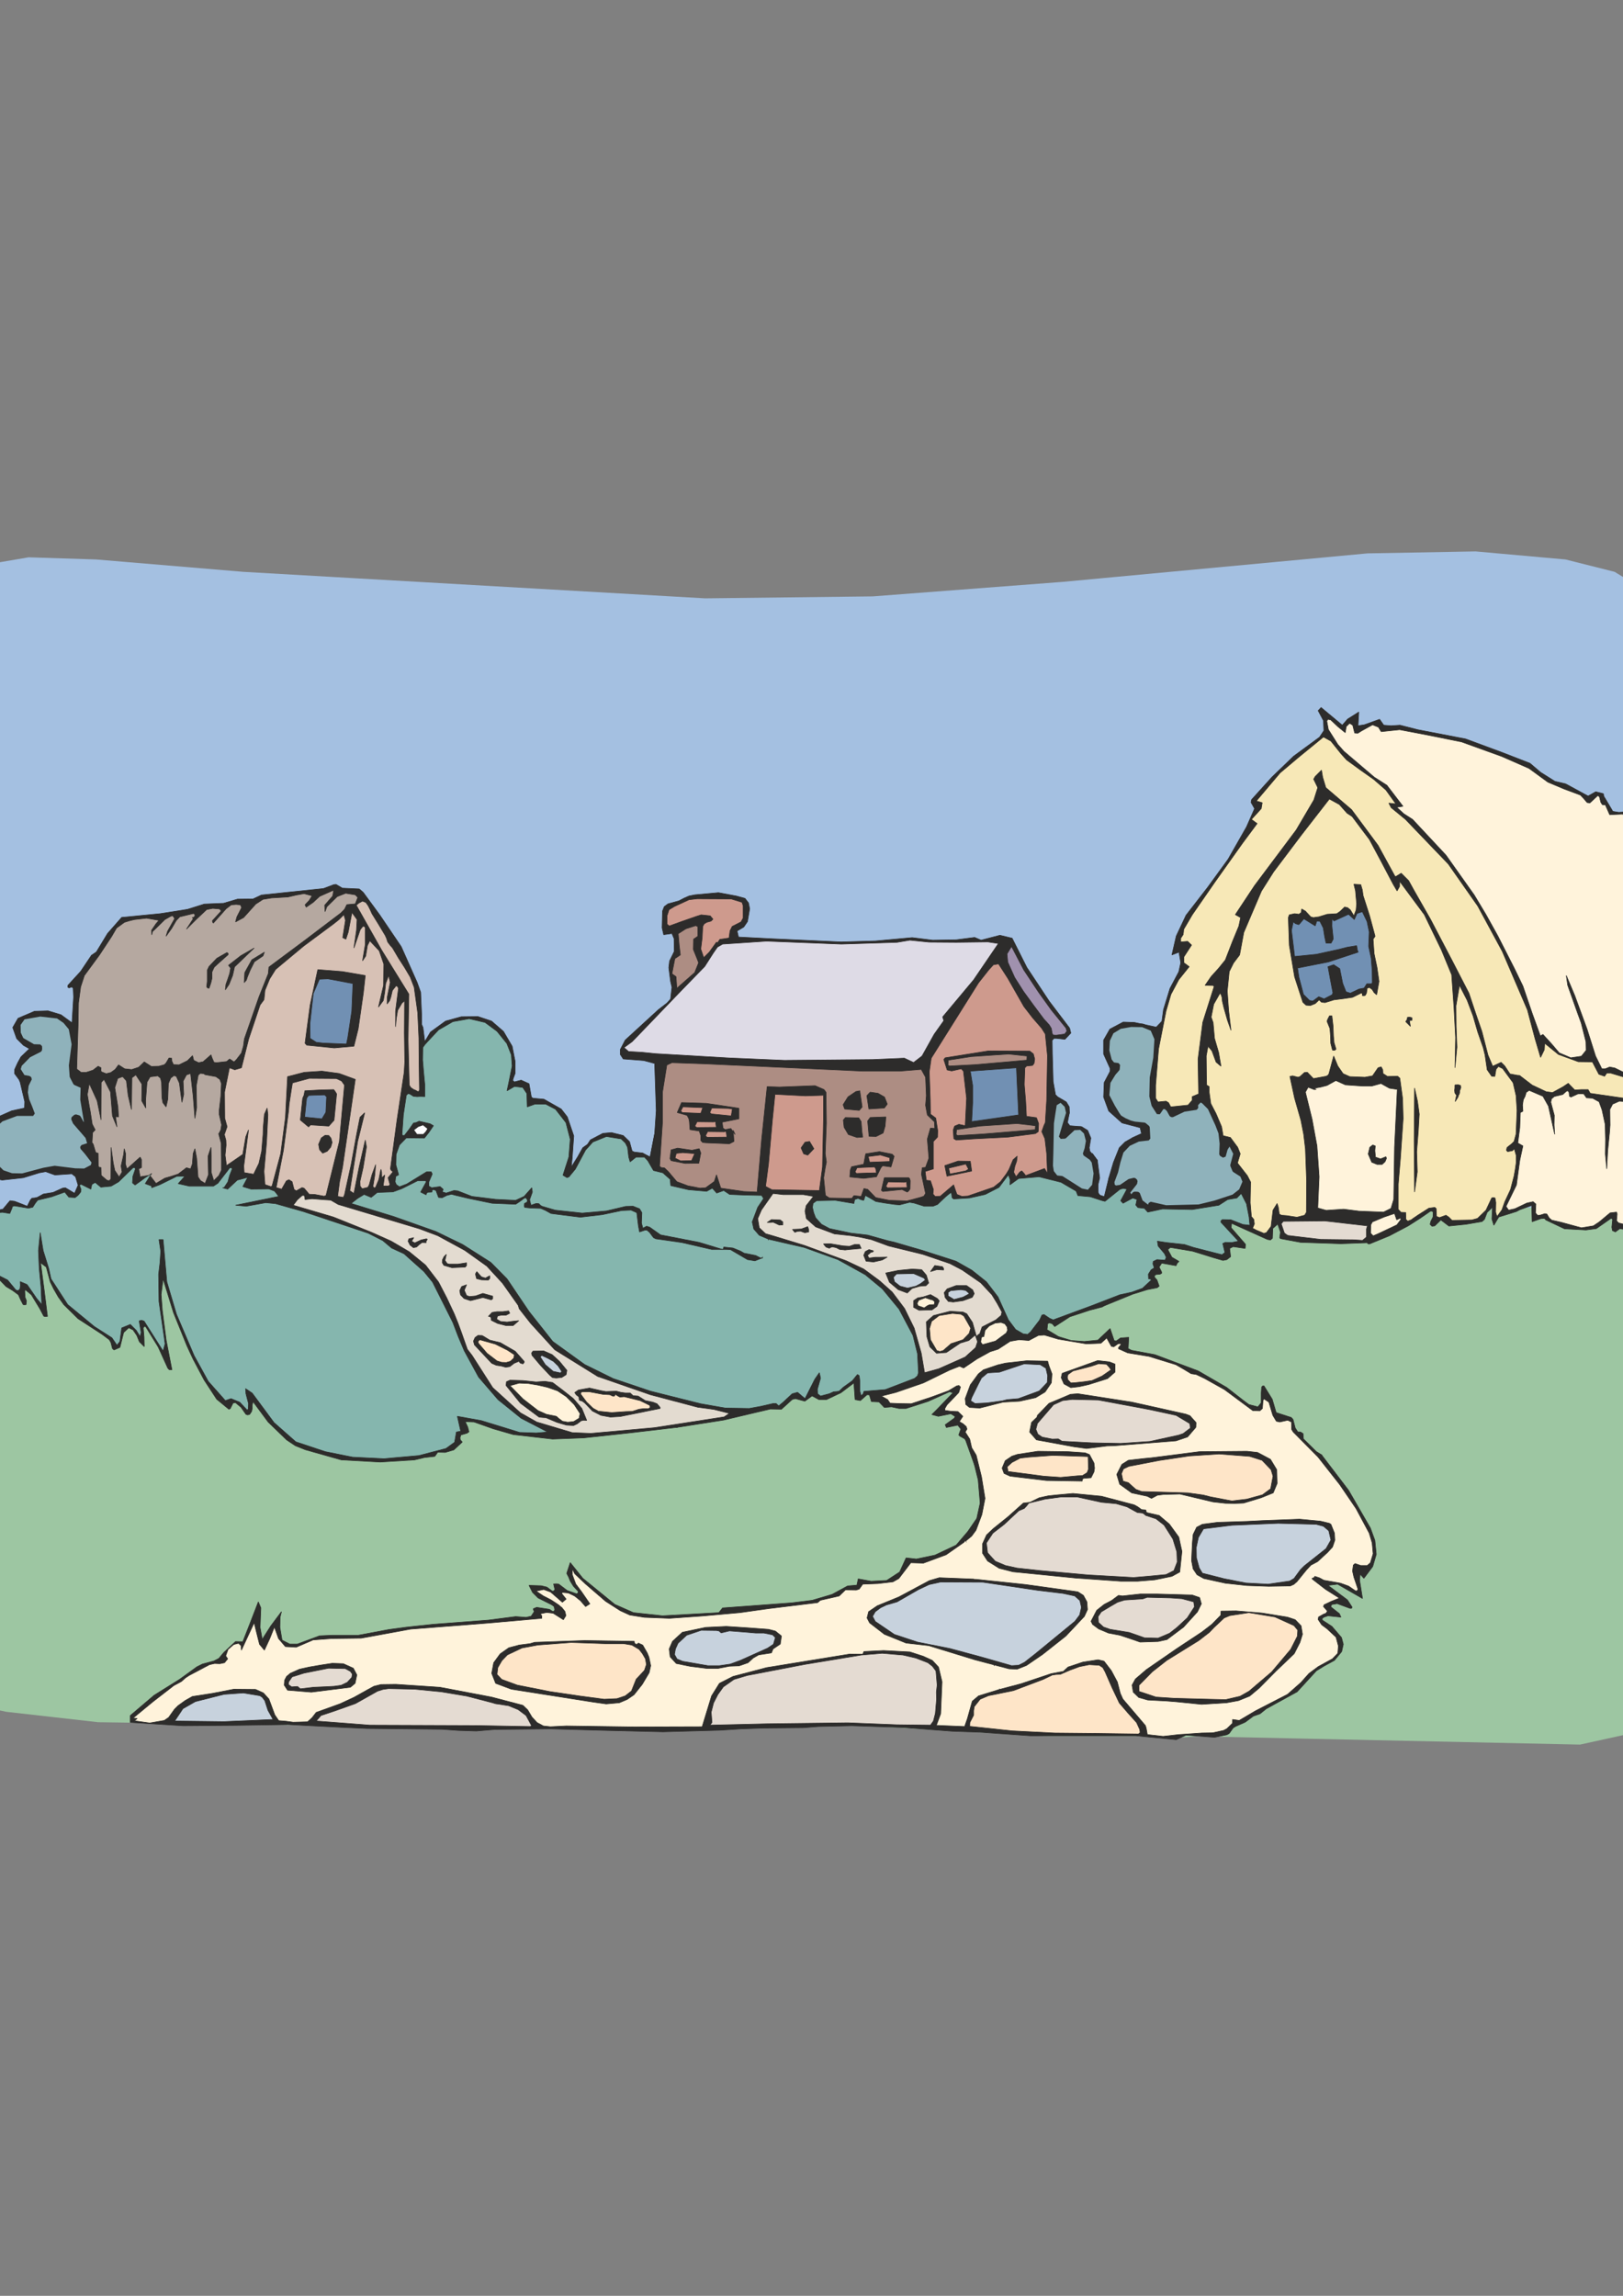 <?xml version="1.0" encoding="utf-8"?>
<!-- Created by UniConvertor 2.0rc4 (https://sk1project.net/) -->
<svg xmlns="http://www.w3.org/2000/svg" height="841.89pt" viewBox="0 0 595.276 841.89" width="595.276pt" version="1.1" xmlns:xlink="http://www.w3.org/1999/xlink" id="1e501370-f612-11ea-afc7-dcc15c148e23">

<rect x="0" y="0" width="595.276" height="841.89" fill="#808080" stroke="none"/>

<g>
	<path style="fill:#a4c0e1;" d="M -26.938,451.689 L -32.986,449.385 -38.17,441.177 -38.89,426.921 -33.634,402.225 -26.938,371.481 -23.986,347.577 -24.706,316.761 -28.45,278.601 -29.17,253.113 -21.682,223.881 -12.682,211.929 -2.962,206.673 10.502,204.369 35.27,205.161 89.27,209.697 258.614,219.417 320.102,218.697 389.87,213.369 501.542,202.929 541.214,202.209 574.19,205.161 592.19,209.697 609.47,220.209 619.91,230.649 629.702,248.649 634.958,270.321 636.47,298.113 635.678,335.553 635.678,376.809 634.238,405.249 632.726,447.945 628.91,455.433 -26.938,451.689 -26.938,451.689 Z" />
	<path style="fill:#9dc6a2;" d="M -25.426,462.129 L -32.914,468.177 -32.914,471.849 -23.194,473.433 -16.426,477.969 -19.45,482.433 -23.986,489.129 -30.682,497.409 -38.17,508.569 -41.194,521.313 -41.194,538.593 -32.914,564.009 -29.89,576.033 -29.17,585.825 -30.682,599.289 -26.938,615.849 -14.986,624.057 2.294,627.729 35.99,631.545 239.174,634.497 275.894,632.265 318.59,632.985 384.542,636.729 419.03,636.729 429.614,637.449 439.262,636.729 579.518,639.753 603.494,634.497 619.19,624.057 627.47,612.753 633.446,597.057 635.03,572.289 630.494,543.129 627.47,530.313 626.75,518.361 627.47,498.849 630.494,479.409 632.726,461.409 632.726,445.641 631.934,441.177 628.91,434.409 625.238,443.409 622.934,440.457 622.214,443.409 611.702,441.177 -25.426,462.129 -25.426,462.129 Z" />
	<path style="stroke-linejoin:bevel;stroke:#2d2c2b;stroke-width:0.216;stroke-miterlimit:10.433;fill:#2d2c2b;" d="M 263.51,327.345 L 270.062,328.569 273.23,329.433 273.23,329.433 274.526,331.089 274.958,333.249 274.166,337.929 272.798,339.945 270.35,341.385 270.854,343.617 283.382,344.265 308.51,345.417 321.11,345.057 334.574,343.833 342.062,344.769 350.774,344.625 357.47,343.761 359.846,344.769 366.758,342.969 371.222,344.049 376.622,354.777 384.83,367.161 392.318,377.025 392.75,378.825 390.59,381.129 387.422,380.769 387.422,380.769 386.558,380.769 385.91,381.489 385.91,381.489 385.982,386.529 386.27,396.609 387.134,401.433 387.926,402.225 391.094,404.097 392.174,405.897 392.246,407.913 391.526,411.657 392.39,412.809 396.71,413.169 398.942,414.537 400.094,417.345 399.518,420.873 399.734,422.169 402.47,425.481 402.83,438.009 404.99,438.945 406.718,431.889 407.582,477.033 404.27,479.265 399.59,480.489 392.39,482.865 386.846,486.465 385.91,485.385 384.758,485.097 384.758,485.097 384.254,485.457 384.038,487.617 388.214,490.137 392.894,491.577 397.718,491.937 402.686,491.433 407.15,487.185 408.662,491.649 408.662,491.649 409.454,491.721 410.966,490.641 413.99,490.425 413.774,494.529 414.998,495.177 423.566,496.761 439.478,502.737 449.918,508.785 456.11,513.609 458.054,515.049 461.366,515.913 462.59,514.401 462.59,510.801 462.734,508.641 462.734,508.641 463.166,508.209 463.598,508.209 463.598,508.209 466.622,513.105 468.062,518.001 473.606,519.801 474.254,520.521 475.046,523.617 475.982,525.057 476.99,525.129 477.926,525.705 478.07,527.649 482.894,532.401 484.91,533.625 357.47,537.369 356.678,535.137 354.23,528.297 353.87,527.649 352.07,526.641 351.638,526.209 351.638,526.209 352.43,524.049 351.278,522.609 347.102,523.473 346.67,522.465 349.982,520.089 350.342,519.441 348.758,518.433 344.15,519.369 341.774,518.721 343.79,516.705 349.55,510.729 348.254,510.369 340.406,513.897 332.342,516.489 329.678,516.489 327.014,515.913 324.35,516.129 322.406,514.113 319.598,513.969 318.878,511.521 318.014,511.449 315.566,513.609 313.622,513.249 313.19,507.129 308.438,510.729 303.11,513.249 300.374,513.249 297.854,511.881 295.19,513.825 291.734,512.889 290.582,513.177 286.622,516.777 282.518,516.705 265.454,520.737 248.03,523.473 237.23,423.681 238.454,424.329 240.11,415.833 240.686,407.265 240.11,389.985 236.078,388.905 228.59,388.329 227.51,386.673 227.51,384.873 229.31,381.417 241.478,370.257 244.646,367.809 245.942,366.369 246.446,362.049 245.942,359.889 245.294,354.849 245.582,352.401 247.31,348.873 247.238,344.193 246.446,342.321 243.422,342.753 242.846,340.233 242.99,334.113 243.638,332.457 243.638,332.457 245.006,331.449 248.966,330.369 250.91,329.361 250.91,329.361 252.71,328.569 254.87,328.137 263.51,327.345 263.51,327.345 Z" />
	<path style="stroke-linejoin:bevel;stroke:#2d2c2b;stroke-width:0.216;stroke-miterlimit:10.433;fill:#2d2c2b;" d="M 248.462,523.401 L 231.326,525.417 214.046,527.289 202.67,527.721 188.27,526.065 180.998,523.977 173.87,521.457 170.63,521.313 171.566,523.329 171.998,525.057 171.998,525.057 171.278,525.561 169.046,526.209 168.758,527.145 168.758,527.145 168.83,528.009 169.55,528.801 166.454,531.681 163.286,532.617 160.55,532.545 159.47,534.057 155.654,534.489 152.054,535.353 139.454,536.145 125.198,535.353 111.95,531.609 108.35,530.169 105.11,528.009 105.11,528.009 98.342,521.457 92.798,513.969 92.798,513.969 92.51,515.265 92.51,516.489 92.294,517.569 91.574,518.649 91.574,518.649 90.854,518.865 90.206,518.649 90.206,518.649 88.406,516.057 86.318,514.329 85.454,514.545 84.446,516.561 83.942,516.777 79.478,513.105 74.87,506.049 70.838,498.417 70.838,498.417 69.686,495.969 68.534,493.449 68.534,493.449 63.638,481.353 59.822,468.969 59.102,474.729 59.534,480.561 59.534,480.561 60.974,491.577 63.062,502.305 63.062,502.305 62.126,502.305 61.55,501.729 61.55,501.729 58.022,493.953 53.414,486.465 53.414,486.465 52.838,486.465 52.55,486.969 52.55,486.969 52.838,490.353 52.91,493.809 51.11,492.009 50.174,489.705 50.174,489.705 48.806,487.689 47.222,486.897 45.35,488.625 43.982,494.097 41.822,495.033 41.246,494.529 40.67,492.297 40.094,491.289 40.094,491.289 37.502,489.345 28.646,483.585 23.39,478.401 23.39,478.401 21.374,475.593 19.646,472.569 19.646,472.569 18.422,470.049 16.982,464.649 14.894,463.065 16.19,472.929 17.414,482.721 17.414,482.721 16.55,482.793 16.046,482.649 16.046,482.649 14.606,479.913 11.51,474.801 9.35,473.001 9.35,473.001 9.062,473.289 9.206,475.737 9.206,475.737 9.71,477.033 9.566,478.401 9.566,478.401 8.99,478.473 8.486,478.401 8.486,478.401 7.55,476.601 6.758,474.801 6.758,474.801 4.598,473.217 2.222,471.777 -1.594,467.817 -21.034,464.721 -26.218,464.001 -26.074,462.489 -26.506,462.057 -23.194,458.601 -19.09,456.153 -21.682,453.993 -26.29,452.697 -25.93,451.545 -0.01,443.625 1.07,443.409 3.662,440.313 5.39,440.529 9.998,442.329 11.15,440.025 11.726,439.377 11.726,439.377 12.662,439.305 13.67,439.089 15.902,437.865 19.43,437.289 22.958,435.705 23.966,435.561 27.35,437.577 28.646,434.625 27.71,431.529 26.342,430.449 20.15,430.881 16.766,429.657 14.39,430.089 8.558,431.889 0.782,432.753 -2.818,431.961 -4.042,430.737 -4.042,430.737 -5.266,428.865 -6.13,426.993 -6.13,426.993 -6.706,424.257 -6.49,418.497 -4.618,412.881 0.062,409.209 4.31,407.337 8.99,406.329 9.062,403.953 7.406,396.897 6.974,395.889 5.318,393.657 5.39,392.145 5.39,392.145 6.47,389.769 7.694,387.537 10.79,384.585 8.63,383.361 6.11,380.841 4.67,376.809 6.614,373.425 12.662,370.833 17.63,370.689 22.382,372.129 26.414,375.081 26.99,365.649 26.846,362.409 26.846,362.409 26.342,361.905 25.334,362.265 25.334,362.265 24.902,362.049 24.902,361.329 29.582,356.217 33.542,350.313 35.342,349.089 39.446,342.321 44.63,336.417 58.742,335.049 68.75,333.465 74.942,331.521 81.998,331.233 87.11,329.721 92.798,329.649 95.894,328.209 118.646,325.833 122.462,324.393 123.254,324.321 125.558,325.689 131.75,325.977 133.19,327.201 139.31,335.553 147.158,347.145 152.99,360.249 154.286,363.849 154.646,372.129 154.646,375.657 154.646,375.657 155.15,376.809 155.798,381.993 157.886,378.465 163.43,374.433 169.19,372.849 175.31,372.777 180.278,374.433 184.67,378.249 187.838,383.649 188.918,389.121 188.918,393.657 188.27,395.385 188.27,395.385 188.054,396.177 188.63,396.753 191.15,396.105 194.03,397.401 194.894,402.297 195.47,402.729 199.502,403.089 205.838,406.689 208.07,409.569 210.446,416.553 209.87,424.689 209.51,428.001 211.814,424.329 213.758,420.873 215.486,419.649 215.486,419.649 216.566,417.993 221.102,415.617 224.27,415.329 228.59,416.409 230.894,418.641 231.83,422.097 248.462,523.401 248.462,523.401 Z" />
	<path style="stroke-linejoin:bevel;stroke:#2d2c2b;stroke-width:0.216;stroke-miterlimit:10.433;fill:#2d2c2b;" d="M 231.83,422.097 L 232.622,422.457 235.718,422.817 238.454,424.329 240.11,415.833 248.462,523.401 231.83,422.097 231.83,422.097 Z" />
	<path style="stroke-linejoin:bevel;stroke:#2d2c2b;stroke-width:0.216;stroke-miterlimit:10.433;fill:#2d2c2b;" d="M 404.486,479.049 L 400.31,441.609 400.094,432.249 400.598,422.889 402.47,425.481 403.334,431.961 402.038,437.217 402.614,437.145 402.614,437.145 403.478,438.441 405.278,438.801 407.006,437.217 406.646,434.697 406.718,431.889 406.718,431.889 408.374,426.273 410.534,420.873 412.622,418.785 415.502,417.129 418.67,415.689 418.166,413.529 411.542,411.801 406.646,407.409 404.774,402.297 404.99,396.969 407.15,392.865 407.15,391.785 404.774,386.529 404.774,381.417 407.078,377.385 411.974,374.793 416.078,374.937 424.07,376.665 426.158,374.505 426.734,370.257 429.11,362.481 432.35,356.361 433.07,353.049 432.422,349.161 429.83,350.169 431.414,343.257 435.014,335.625 442.934,325.401 450.422,315.105 457.19,303.225 460.142,296.529 458.846,294.225 459.062,293.217 466.55,284.937 474.47,277.305 483.974,270.321 485.558,267.945 485.414,264.273 483.47,260.601 483.47,260.601 484.55,259.449 492.326,265.929 494.27,263.697 498.374,261.105 498.086,266.145 500.39,265.785 506.006,263.769 507.518,265.929 510.182,266.145 513.494,265.929 519.974,267.585 537.542,270.969 551.15,276.009 561.158,279.897 565.046,283.209 570.302,286.521 574.262,287.457 582.47,291.921 585.278,290.337 588.086,291.057 588.086,291.057 588.23,291.993 588.806,292.929 588.806,292.929 591.542,297.537 593.702,297.897 598.238,297.609 600.182,298.185 600.542,302.577 600.542,302.577 600.974,303.153 601.406,303.441 601.406,303.441 603.494,303.009 607.886,306.753 609.47,306.897 612.35,313.593 618.47,326.913 624.95,343.833 630.278,363.201 632.942,385.161 633.374,386.601 633.59,387.753 633.59,387.753 632.222,390.129 631.07,392.289 631.07,392.289 624.158,403.665 621.206,405.681 617.39,406.113 617.39,406.113 616.598,406.905 616.166,408.057 616.166,408.057 615.374,409.497 617.75,423.249 616.094,437.793 612.854,442.473 609.83,447.657 608.966,447.585 606.878,448.593 606.806,450.969 602.63,451.185 598.814,451.401 594.134,450.537 592.478,451.761 591.398,451.257 591.182,450.033 591.47,447.153 590.966,446.721 585.494,450.537 581.678,451.041 573.83,450.609 566.99,447.369 566.486,446.793 566.486,446.793 565.19,446.865 561.95,448.017 561.806,442.041 557.414,443.625 556.19,444.273 556.19,444.273 549.71,446.289 547.91,449.313 547.19,447.009 547.406,442.689 546.47,443.625 546.47,443.625 545.462,444.561 544.454,447.153 543.59,447.945 537.686,448.953 531.422,449.601 528.47,447.369 526.238,449.529 525.23,449.673 525.23,449.673 524.51,448.953 524.798,447.873 524.798,447.873 525.59,446.289 525.662,444.561 525.662,444.561 525.302,444.129 524.654,444.129 524.654,444.129 520.91,446.721 516.518,449.529 509.534,453.201 502.334,456.153 502.334,456.153 501.83,456.153 501.398,455.721 501.398,455.721 491.822,456.081 476.99,455.577 469.646,454.209 469.646,454.209 469.358,453.849 469.646,451.833 468.638,448.881 466.838,450.465 466.694,454.065 466.694,454.065 465.974,454.713 464.822,454.497 455.39,450.249 451.718,448.593 451.574,450.249 456.83,456.297 456.686,457.809 452.294,457.161 450.998,457.809 451.358,460.833 449.99,461.913 448.55,462.201 445.31,461.265 437.39,458.817 429.254,457.449 428.318,458.241 429.83,461.049 432.422,462.561 432.422,462.561 431.774,463.209 431.342,464.145 426.086,463.209 425.15,464.649 426.014,466.377 426.014,466.377 426.086,466.881 425.51,467.241 425.51,467.241 423.998,467.385 423.998,467.385 423.422,467.817 423.422,468.321 423.422,468.321 424.358,469.401 425.15,471.633 424.43,472.209 420.758,472.929 415.43,474.585 404.486,479.049 404.486,479.049 Z" />
	<path style="stroke-linejoin:bevel;stroke:#2d2c2b;stroke-width:0.216;stroke-miterlimit:10.433;fill:#2d2c2b;" d="M 484.91,533.769 L 494.63,546.513 502.622,560.337 504.278,564.873 504.782,569.985 503.486,574.449 500.246,578.769 498.878,577.257 498.662,579.489 499.742,586.185 490.598,580.929 487.07,581.361 494.198,586.689 495.926,589.353 495.926,589.353 495.71,589.785 495.134,589.785 495.134,589.785 490.454,588.057 488.654,588.345 488.654,588.345 488.222,588.633 488.15,589.281 488.15,589.281 491.246,591.729 491.822,593.025 491.822,593.025 487.07,592.521 485.558,593.025 485.558,593.025 484.982,593.457 484.982,594.105 484.982,594.105 488.51,596.409 492.038,600.513 492.686,602.961 492.11,605.625 489.446,608.865 485.63,610.953 482.822,612.681 475.766,620.385 467.63,624.849 464.39,626.649 462.158,628.449 459.71,629.313 459.71,629.313 456.686,631.545 453.23,633.057 453.23,633.057 452.294,633.633 451.574,634.641 450.854,635.649 449.99,636.153 449.99,636.153 445.454,637.089 435.014,636.297 431.414,637.953 416.51,636.513 377.774,636.513 359.414,635.217 349.262,634.857 331.334,633.489 312.398,632.841 300.014,633.129 294.614,633.561 279.926,633.705 279.926,633.705 271.862,633.993 263.87,634.497 263.87,634.497 243.206,635.073 222.542,634.569 201.95,633.993 181.358,634.209 174.662,634.785 168.11,634.569 162.206,634.137 134.63,633.849 125.054,633.417 105.686,632.409 86.39,632.697 67.094,632.841 47.798,631.617 47.798,629.097 56.51,621.681 65.942,615.777 72.206,611.241 74.222,610.233 78.47,609.081 80.27,608.145 82.07,605.985 86.39,601.953 89.054,602.025 91.574,595.617 94.742,587.409 95.678,589.641 95.39,596.769 96.182,601.161 99.35,596.193 103.238,591.009 102.734,593.025 102.662,596.769 103.454,601.449 106.262,602.889 109.07,602.889 117.206,599.865 122.03,599.649 131.462,599.649 142.622,597.561 149.03,596.697 159.11,595.617 179.126,594.105 189.134,592.809 192.95,593.097 194.822,592.665 195.974,590.937 195.974,590.937 195.686,590.433 195.614,589.929 195.614,589.929 196.838,589.425 201.518,590.145 202.598,590.865 202.598,590.865 203.102,590.937 203.462,590.361 203.462,590.361 203.246,589.137 202.382,588.489 202.382,588.489 197.342,585.969 195.326,583.953 194.03,581.361 198.494,581.505 200.582,582.009 202.526,583.449 202.526,583.449 203.03,583.449 203.534,582.945 203.534,582.945 203.03,580.857 204.11,580.785 204.974,580.929 204.974,580.929 207.998,583.233 211.454,584.457 211.454,584.457 212.03,584.169 212.03,583.521 210.302,581.649 209.15,579.777 209.15,579.777 208.574,578.337 207.854,576.969 209.15,573.009 213.758,578.769 225.494,588.345 232.334,591.369 242.99,592.521 263.654,591.369 265.022,589.641 290.438,587.769 297.926,586.833 305.198,584.673 310.886,581.577 314.27,581.289 314.774,578.985 319.526,579.849 325.214,579.561 329.966,576.465 332.342,571.281 336.086,571.713 342.926,570.273 350.702,566.601 354.95,561.633 358.262,556.809 359.486,551.193 358.766,542.697 357.47,537.441 357.47,537.441 357.398,536.649 482.966,532.473 484.91,533.769 484.91,533.769 Z" />
	<path style="stroke-linejoin:bevel;stroke:#2d2c2b;stroke-width:0.216;stroke-miterlimit:10.433;fill:#fff3db;" d="M 354.23,565.089 L 354.23,565.089 347.03,570.129 338.678,573.225 334.07,573.081 329.678,578.841 327.518,580.065 321.974,580.713 316.43,580.929 315.134,582.729 313.982,583.089 310.094,583.017 307.79,585.249 300.878,586.833 299.87,587.697 281.582,589.929 271.43,591.369 257.75,592.593 245.51,593.457 236.366,593.097 230.966,592.233 227.51,590.649 222.11,587.193 214.766,580.857 210.806,577.113 209.87,575.241 209.942,577.545 211.166,580.857 213.326,583.737 216.35,588.129 214.766,589.137 212.894,586.977 210.734,585.249 208.502,584.169 206.27,583.953 206.27,583.953 205.982,584.313 207.638,586.401 206.27,587.553 201.95,583.809 199.43,582.873 196.622,583.449 199.286,585.249 202.094,586.689 202.094,586.689 203.534,587.625 204.83,588.489 204.83,588.489 206.126,589.569 207.206,590.937 207.566,592.449 206.63,593.961 202.886,591.585 200.51,591.297 198.134,591.801 198.71,592.521 198.71,593.457 179.198,595.185 150.542,597.417 132.47,600.729 121.454,600.873 114.83,601.377 108.638,604.041 104.678,603.825 102.158,600.873 100.646,596.625 98.918,600.945 96.974,605.121 95.174,602.961 93.878,597.777 93.23,595.041 88.55,605.121 88.406,603.465 87.47,602.601 85.742,603.033 83.654,604.833 82.79,607.209 83.15,607.785 83.51,608.289 82.358,609.729 80.63,610.089 78.686,610.017 76.814,610.449 73.142,612.393 69.47,614.337 69.47,614.337 68.03,615.273 66.59,616.569 66.59,616.569 65.15,617.361 63.782,618.081 63.782,618.081 56.15,623.985 48.806,630.033 50.318,630.177 49.31,631.041 54.926,631.833 60.254,630.897 61.838,629.817 63.998,626.793 65.294,625.497 67.886,623.625 70.55,622.113 77.966,620.961 85.742,619.449 93.734,619.521 96.614,620.817 98.63,623.049 100.79,628.881 102.23,630.969 104.894,631.185 107.558,631.545 112.814,631.401 114.47,629.889 115.982,627.945 120.59,626.289 124.766,624.777 129.878,622.401 134.774,619.665 137.15,618.369 139.742,617.721 145.214,617.649 161.342,618.729 180.278,622.329 191.798,625.353 193.526,627.009 195.11,629.673 196.982,631.689 199.286,632.913 201.878,633.201 207.71,632.913 232.622,633.273 257.534,633.201 260.99,621.897 263.87,617.289 268.838,614.769 281.15,611.529 311.678,606.561 316.43,606.633 316.862,605.625 324.062,605.265 333.71,605.769 338.606,607.353 341.918,608.865 344.222,611.313 345.518,616.713 345.014,628.449 343.43,632.697 353.798,633.129 354.806,630.249 356.606,623.841 358.91,621.897 366.614,619.521 354.23,565.089 354.23,565.089 Z" />
	<path style="stroke-linejoin:bevel;stroke:#2d2c2b;stroke-width:0.216;stroke-miterlimit:10.433;fill:#d7c1b5;" d="M 148.454,389.409 L 148.31,378.897 148.382,367.017 147.446,367.809 145.862,370.473 145.358,373.497 145.07,376.521 145.07,370.833 146.15,362.409 145.79,361.761 145.286,361.473 145.286,361.473 143.918,363.201 143.342,365.649 143.342,365.649 142.91,366.945 141.974,368.169 141.974,368.169 142.046,365.649 143.126,360.249 142.55,357.729 141.47,360.609 141.11,363.849 140.606,366.873 138.806,369.321 140.678,361.329 140.75,353.481 139.094,348.657 135.638,344.985 134.774,346.713 134.126,350.601 132.974,352.329 133.982,346.281 133.982,340.161 133.982,340.161 133.622,339.729 133.046,339.729 133.046,339.729 132.11,340.953 129.806,347.649 130.742,341.169 130.958,337.209 129.086,334.617 127.718,341.817 126.854,344.409 125.702,343.833 126.71,337.497 126.134,335.409 124.334,337.209 122.246,338.865 122.246,338.865 111.374,346.929 101.078,355.497 98.918,358.953 97.19,363.129 96.83,366.585 95.39,368.529 91.214,380.985 88.55,391.569 86.102,392.289 84.158,391.569 82.358,400.497 82.43,410.073 83.294,413.169 82.286,416.049 82.862,418.137 82.862,418.137 82.934,419.937 82.574,423.609 83.078,427.425 86.03,425.409 89.054,423.321 90.134,416.913 91.142,414.321 89.414,427.569 89.558,430.017 93.014,430.593 94.958,426.633 95.966,422.169 96.47,416.049 96.47,416.049 96.542,413.529 96.974,408.633 97.982,406.329 98.27,408.777 97.766,419.001 96.83,429.585 97.19,434.409 99.35,435.129 99.782,434.913 99.782,434.913 102.95,423.105 104.678,409.929 105.47,394.809 111.59,393.225 118.07,392.793 124.406,393.657 130.31,395.817 125.63,428.073 124.55,433.329 123.83,438.729 125.918,439.089 126.35,438.153 126.35,438.153 128.798,426.993 130.814,415.905 132.038,409.713 133.766,408.057 131.174,418.569 128.294,436.641 129.806,437.649 131.75,427.857 133.982,418.065 134.414,420.585 133.19,428.145 132.038,433.257 132.11,434.985 132.83,435.921 134.918,435.417 135.422,434.481 136.43,430.809 137.798,427.065 137.438,431.097 136.79,435.057 136.79,435.057 137.15,435.561 137.726,435.489 138.95,432.537 139.598,429.225 139.742,428.793 139.814,429.225 139.958,429.801 140.03,431.961 141.11,430.881 140.534,434.913 140.534,434.913 142.478,434.913 143.054,434.481 143.054,434.481 142.334,431.889 144.134,429.729 143.486,429.153 143.198,428.649 145.574,411.009 148.238,393.225 148.454,389.409 148.454,389.409 Z" />
	<path style="stroke-linejoin:bevel;stroke:#2d2c2b;stroke-width:0.216;stroke-miterlimit:10.433;fill:#d7c1b5;" d="M 106.838,399.705 L 106.046,404.889 105.83,407.481 105.83,407.481 103.958,421.809 101.294,435.489 103.31,436.065 105.038,433.041 105.974,432.609 107.126,433.329 107.846,436.137 108.638,436.713 110.798,435.489 111.59,435.777 113.39,437.937 115.406,438.009 118.862,438.657 119.582,438.369 124.478,418.569 126.35,397.905 125.27,396.393 123.398,395.529 113.39,395.457 107.27,397.113 106.838,399.705 106.838,399.705 Z" />
	<path style="stroke-linejoin:bevel;stroke:#2d2c2b;stroke-width:0.216;stroke-miterlimit:10.433;fill:#2d2c2b;" d="M 117.134,399.705 L 122.39,399.561 122.894,400.209 123.47,401.145 123.47,401.145 122.534,410.793 120.59,412.953 113.894,412.521 113.174,413.241 110.15,410.721 111.014,402.729 111.014,402.729 111.518,401.577 111.806,399.993 117.134,399.705 117.134,399.705 Z" />
	<path style="stroke-linejoin:bevel;stroke:#2d2c2b;stroke-width:0.216;stroke-miterlimit:10.433;fill:#2d2c2b;" d="M 122.606,384.297 L 113.39,383.361 113.39,383.361 112.526,383.289 111.878,382.569 113.75,368.601 116.558,355.569 125.63,356.289 133.982,357.729 133.262,364.209 131.39,377.241 129.806,383.649 122.606,384.297 122.606,384.297 Z" />
	<path style="stroke-linejoin:bevel;stroke:#2d2c2b;stroke-width:0.216;stroke-miterlimit:10.433;fill:#e3dbd0;" d="M 238.526,511.449 L 219.23,504.753 203.462,494.961 194.606,485.241 190.43,479.913 190.43,479.913 190.07,478.689 184.31,470.553 178.55,464.289 170.486,458.529 160.55,453.129 153.854,450.609 124.046,441.681 121.31,440.097 119.006,439.953 114.47,439.593 111.878,439.881 111.806,439.089 111.59,438.369 110.87,438.369 110.87,438.369 109.07,439.953 107.558,441.969 122.246,446.289 136.43,451.977 143.486,455.145 150.11,459.033 156.086,463.929 160.838,470.121 163.862,475.953 166.598,481.785 167.966,485.169 169.262,488.697 169.262,488.697 171.422,494.817 173.15,497.049 180.71,508.857 190.862,518.073 196.838,521.457 209.87,525.345 216.71,525.633 239.966,523.545 263.294,519.945 265.598,519.585 267.542,518.289 261.854,516.849 255.95,516.057 238.526,511.449 238.526,511.449 Z" />
	<path style="stroke-linejoin:bevel;stroke:#2d2c2b;stroke-width:0.216;stroke-miterlimit:10.433;fill:#f7e8b7;" d="M 444.086,404.673 L 446.03,408.417 448.046,413.169 448.622,416.481 451.286,417.129 453.95,420.729 454.886,423.105 453.878,426.489 457.478,431.097 458.702,433.473 458.558,441.033 458.99,446.145 459.854,447.153 460.07,448.809 459.422,450.393 460.79,451.113 463.526,452.265 464.462,452.049 466.19,449.745 466.91,443.769 468.422,441.321 468.854,442.689 469.214,445.209 470.006,445.641 471.95,445.785 475.694,446.361 477.35,445.929 478.502,445.641 479.15,444.561 479.222,432.969 478.79,421.305 478.79,421.305 478.142,415.905 477.134,410.793 477.134,410.793 474.83,402.729 473.102,394.737 474.11,394.521 476.054,395.025 476.774,394.809 478.43,393.297 479.51,393.225 481.742,395.529 486.422,394.665 486.422,394.665 487.07,394.305 487.43,393.729 487.43,393.729 489.158,387.249 490.67,390.921 492.614,393.729 495.062,394.809 500.606,395.025 503.414,394.521 505.43,391.569 506.582,391.209 507.158,392.289 507.23,393.657 508.886,394.737 512.63,394.665 513.422,395.385 514.43,402.729 514.646,410.145 513.638,424.833 513.638,424.833 512.846,434.265 512.846,443.481 513.854,444.561 515.582,444.633 515.654,447.153 515.654,447.153 516.302,447.801 517.67,447.297 518.102,446.937 520.118,445.569 524.078,443.049 526.238,442.761 526.742,443.193 526.886,446.073 527.966,446.505 530.342,445.641 531.35,446.289 531.35,446.289 532.574,447.513 539.846,447.369 541.934,446.793 545.03,443.769 547.118,439.305 547.118,439.305 547.694,439.161 548.342,439.305 548.342,439.305 548.63,440.961 548.558,444.489 549.062,446.145 550.862,443.697 551.942,440.673 554.03,436.209 555.326,431.241 555.758,428.793 556.118,426.273 556.118,423.753 555.398,421.233 554.75,421.953 552.95,422.313 552.518,421.809 552.518,421.809 552.734,420.801 554.534,419.361 555.326,418.569 556.046,415.905 556.406,407.193 556.046,401.721 554.966,397.041 551.15,391.857 549.566,391.065 548.702,392.145 548.27,394.737 547.118,394.665 545.462,392.289 544.67,386.889 544.022,384.225 542.006,378.465 540.278,372.489 538.118,366.801 535.31,361.329 534.014,368.889 534.086,376.449 534.374,384.009 533.654,391.569 533.87,380.481 533.294,369.609 532.43,357.441 528.686,348.369 522.422,335.409 513.35,323.169 513.35,325.041 512.414,326.697 510.974,324.249 506.654,316.041 502.262,307.833 499.166,303.729 495.926,299.409 494.054,298.185 491.246,295.017 487.574,293.001 477.278,306.249 467.126,319.713 462.662,326.769 456.182,341.961 454.67,350.169 452.438,353.121 450.854,356.289 450.134,363.417 450.638,370.617 451.502,377.817 450.206,374.145 448.91,369.609 448.334,367.161 448.19,365.721 448.19,365.721 447.83,364.641 447.47,364.209 445.166,368.241 444.23,372.993 444.95,375.009 445.454,380.769 446.966,385.953 447.83,390.993 446.03,389.481 444.518,385.377 443.078,383.649 442.43,387.177 442.502,394.377 442.574,397.905 443.51,398.481 443.51,400.569 444.086,404.673 444.086,404.673 Z" />
	<path style="stroke-linejoin:bevel;stroke:#2d2c2b;stroke-width:0.216;stroke-miterlimit:10.433;fill:#ad8d83;" d="M 339.758,401.793 L 339.47,395.025 337.886,392.145 330.11,392.793 316.43,392.793 258.83,390.129 246.446,389.697 244.574,390.561 242.99,400.497 242.99,411.585 241.91,427.641 241.91,427.641 242.486,428.145 243.71,428.289 245.078,429.585 248.246,433.329 252.278,434.841 256.742,435.705 258.83,435.561 261.998,433.257 262.79,430.809 264.374,435.705 272.798,436.929 277.694,437.145 279.35,417.777 281.366,398.481 285.902,398.625 298.934,398.121 302.246,399.561 302.966,400.569 303.11,411.945 302.678,423.033 303.11,426.129 302.678,428.289 302.102,431.889 302.75,438.369 304.19,439.305 311.534,439.449 312.47,439.449 313.19,438.441 315.854,438.729 316.862,435.849 318.23,436.137 321.182,439.161 326.15,440.169 332.702,440.385 337.526,439.089 338.822,438.657 339.47,437.649 337.958,430.593 338.246,428.217 338.246,428.217 338.894,428.145 339.47,428.073 340.694,424.689 340.118,417.705 341.27,413.673 342.854,413.817 342.71,411.369 340.118,408.849 339.47,405.321 339.758,401.793 339.758,401.793 Z" />
	<path style="stroke-linejoin:bevel;stroke:#2d2c2b;stroke-width:0.216;stroke-miterlimit:10.433;fill:#ce9a8d;" d="M 383.894,423.033 L 383.246,417.561 382.094,414.969 382.886,412.737 383.39,411.657 383.39,411.657 383.894,403.449 384.182,387.105 383.39,379.185 382.022,377.025 378.71,373.209 375.542,369.105 369.638,358.737 366.254,353.481 364.382,353.769 362.726,355.569 358.91,360.393 341.558,388.041 340.838,393.009 341.198,403.305 341.27,408.561 343.214,410.001 343.934,414.609 343.862,416.985 342.35,418.569 342.35,428.649 339.326,429.585 339.758,432.825 341.27,432.969 342.35,436.209 342.206,437.865 342.998,438.729 344.87,438.657 349.766,434.481 350.414,436.425 350.99,438.009 350.99,438.009 352.79,438.729 355.022,438.585 364.454,435.345 366.974,433.329 369.062,430.521 369.062,430.521 370.07,428.865 371.582,425.265 373.094,423.969 372.878,425.841 372.23,427.641 372.23,427.641 371.798,429.873 372.662,431.529 374.03,429.801 374.75,429.369 374.75,429.369 375.542,430.233 376.19,431.097 383.102,428.505 384.182,430.305 383.894,423.033 383.894,423.033 Z" />
	<path style="stroke-linejoin:bevel;stroke:#2d2c2b;stroke-width:0.216;stroke-miterlimit:10.433;fill:#fff3db;" d="M 441.782,505.473 L 438.758,504.033 436.886,503.745 434.15,502.089 431.27,500.433 421.478,497.409 413.63,496.113 410.246,494.601 410.246,494.169 411.254,492.945 410.75,492.657 410.75,492.657 410.03,492.801 408.518,493.881 407.654,493.737 407.654,493.737 406.79,492.225 405.926,490.641 403.766,492.585 398.438,492.801 388.142,491.073 383.03,489.561 380.87,489.705 377.342,491.577 373.814,491.289 370.502,491.865 366.11,494.745 363.158,495.681 358.334,498.345 353.438,501.657 351.926,501.009 348.254,502.449 338.678,507.129 328.67,510.585 323.27,511.953 325.574,513.249 326.438,514.545 329.75,514.689 334.214,514.761 341.63,512.313 347.894,510.009 350.918,508.209 351.71,508.065 352.286,508.641 351.638,510.657 347.318,515.193 346.526,516.561 346.598,517.209 348.614,517.497 351.35,517.641 353.15,519.369 351.854,521.313 353.222,522.105 354.374,523.113 354.662,524.049 354.014,525.129 355.67,527.721 356.39,530.889 358.046,533.625 359.99,541.545 361.286,549.465 360.134,555.369 357.974,561.129 356.39,563.289 354.23,565.089 366.614,619.521 374.534,617.433 385.478,613.761 390.014,612.897 391.742,611.313 397.142,609.513 402.758,608.649 404.918,609.153 407.582,612.609 409.814,616.785 410.894,620.961 411.83,623.049 420.11,632.769 420.398,633.705 420.83,636.081 426.59,636.729 432.35,636.081 440.774,635.505 444.806,635.433 448.766,634.569 449.99,633.921 452.006,631.977 452.078,630.537 454.526,630.897 460.502,627.369 472.238,621.321 477.134,617.001 480.086,613.689 483.47,611.169 488.726,608.289 490.67,606.273 490.886,603.609 490.022,600.369 486.71,597.273 484.766,595.833 483.47,593.889 483.47,593.889 483.614,592.953 485.414,591.945 486.35,591.585 486.854,590.793 485.414,589.137 485.63,588.489 488.366,587.193 491.246,586.041 486.134,582.801 481.31,579.057 481.238,578.769 481.67,578.625 482.03,578.481 482.246,578.049 483.974,578.625 485.558,579.489 491.678,580.569 494.63,581.649 497.15,583.377 497.726,583.377 498.086,582.801 496.574,578.337 496.07,576.105 496.358,573.945 497.006,573.369 499.094,574.089 501.47,574.089 502.622,573.081 503.63,569.769 503.27,565.809 502.19,562.209 497.366,553.209 491.39,544.425 483.398,534.273 474.326,525.129 473.75,524.193 473.678,521.457 472.31,520.809 469.358,521.457 468.134,521.169 466.838,519.009 465.398,514.185 463.598,512.961 463.238,513.537 463.022,516.489 462.086,517.353 459.494,517.281 449.126,509.577 441.782,505.473 441.782,505.473 Z" />
	<path style="stroke-linejoin:bevel;stroke:#2d2c2b;stroke-width:0.216;stroke-miterlimit:10.433;fill:#e3dbd0;" d="M 359.702,470.409 L 352.934,465.729 348.398,463.353 338.462,459.969 328.166,457.449 325.862,456.873 319.598,454.569 315.278,453.633 312.11,453.129 306.062,452.481 299.15,449.889 295.766,446.865 295.262,444.129 295.694,442.113 298.358,438.729 294.686,438.081 287.27,438.081 283.526,437.649 279.278,443.697 277.91,446.865 278.486,450.249 280.79,452.409 284.03,453.345 284.03,453.345 295.118,456.729 310.382,462.345 316.79,465.369 322.55,469.617 327.23,473.793 331.766,479.841 335.294,487.041 337.886,496.185 339.11,503.385 344.294,501.945 354.014,497.625 357.83,494.169 358.55,492.009 357.686,489.561 357.686,489.561 355.31,491.577 352.214,492.513 347.102,495.969 343.502,496.257 341.054,493.881 339.974,490.209 339.758,484.737 342.35,482.433 348.47,480.849 353.222,481.137 354.59,481.785 356.678,484.953 357.974,489.561 357.974,489.561 358.19,490.065 358.478,489.777 358.91,489.345 359.342,489.129 359.342,489.129 360.206,486.609 365.246,484.017 367.19,482.361 367.478,481.137 365.75,477.969 363.806,474.801 359.702,470.409 359.702,470.409 Z" />
	<path style="stroke-linejoin:bevel;stroke:#2d2c2b;stroke-width:0.216;stroke-miterlimit:10.433;fill:#2d2c2b;" d="M 343.79,476.169 L 344.51,477.033 343.646,479.049 341.846,480.345 337.094,480.489 335.078,479.409 335.078,476.961 336.59,475.953 338.606,475.593 341.27,474.729 343.79,476.169 343.79,476.169 Z" />
	<path style="stroke-linejoin:bevel;stroke:#2d2c2b;stroke-width:0.216;stroke-miterlimit:10.433;fill:#2d2c2b;" d="M 216.206,509.001 L 220.598,510.009 222.254,510.297 226.07,510.153 227.726,510.585 229.31,510.801 231.11,510.801 232.19,511.809 234.062,511.953 236.654,513.609 239.462,514.185 240.974,514.761 242.126,516.129 242.126,516.489 227.51,519.441 223.91,519.657 220.382,519.009 217.286,517.425 214.55,514.545 213.614,513.825 212.462,513.465 212.318,512.241 211.31,511.449 210.806,510.657 212.174,509.721 216.206,509.001 216.206,509.001 Z" />
	<path style="stroke-linejoin:bevel;stroke:#2d2c2b;stroke-width:0.216;stroke-miterlimit:10.433;fill:#2d2c2b;" d="M 191.87,506.265 L 196.622,506.769 199.862,506.553 202.67,506.985 206.486,509.865 210.302,512.889 213.398,516.489 215.198,520.881 214.046,520.809 213.11,521.025 211.742,522.105 210.374,522.753 207.782,522.609 204.326,521.601 200.222,519.873 198.998,519.801 197.702,519.657 190.862,514.545 185.606,508.065 185.75,506.697 187.046,506.121 191.87,506.265 191.87,506.265 Z" />
	<path style="stroke-linejoin:bevel;stroke:#2d2c2b;stroke-width:0.216;stroke-miterlimit:10.433;fill:#2d2c2b;" d="M 199.43,495.393 L 202.526,496.761 205.19,499.209 207.926,502.521 207.638,504.105 206.054,505.113 204.038,505.329 202.67,505.185 201.59,504.249 198.206,500.649 195.11,496.977 194.966,496.185 195.47,495.465 199.43,495.393 199.43,495.393 Z" />
	<path style="stroke-linejoin:bevel;stroke:#2d2c2b;stroke-width:0.216;stroke-miterlimit:10.433;fill:#2d2c2b;" d="M 190.862,499.857 L 190.286,499.209 188.558,499.929 186.974,501.153 185.462,501.369 183.878,500.937 182.006,500.649 180.35,499.929 174.014,493.161 173.654,491.793 174.23,490.497 175.31,489.705 176.894,489.777 178.334,490.641 179.63,491.433 183.518,492.369 188.99,495.537 192.23,499.209 192.23,499.641 191.798,500.145 190.862,499.857 190.862,499.857 Z" />
	<path style="stroke-linejoin:bevel;stroke:#2d2c2b;stroke-width:0.216;stroke-miterlimit:10.433;fill:#2d2c2b;" d="M 130.886,614.193 L 130.238,617.289 128.51,618.729 114.182,620.529 105.47,619.809 104.246,617.937 104.39,616.137 105.11,614.769 106.478,613.617 109.862,612.105 113.462,611.313 117.638,610.593 121.886,609.945 125.918,610.089 129.59,611.745 130.886,614.193 130.886,614.193 Z" />
	<path style="stroke-linejoin:bevel;stroke:#2d2c2b;stroke-width:0.216;stroke-miterlimit:10.433;fill:#2d2c2b;" d="M 238.67,610.809 L 238.094,613.401 235.574,617.649 232.55,621.465 230.03,623.193 227.15,624.417 222.326,624.849 217.286,624.129 187.55,619.449 181.79,617.289 180.35,613.617 181.07,609.729 183.446,606.489 186.614,604.257 190.43,603.249 194.39,602.745 196.118,602.241 214.406,601.593 232.622,601.881 232.694,602.529 233.198,602.961 233.198,602.961 233.774,602.889 234.134,602.529 235.718,603.249 237.374,606.129 238.022,607.713 238.67,610.809 238.67,610.809 Z" />
	<path style="stroke-linejoin:bevel;stroke:#2d2c2b;stroke-width:0.216;stroke-miterlimit:10.433;fill:#2d2c2b;" d="M 286.19,602.889 L 283.526,604.689 282.95,606.129 280.646,606.489 278.27,606.849 276.254,608.001 274.382,609.729 271.07,610.881 267.47,611.025 263.366,611.817 259.19,611.817 253.358,611.097 248.03,610.017 245.798,607.569 245.438,604.689 246.662,601.881 250.262,598.569 258.83,596.769 266.39,596.409 274.166,596.913 281.87,597.489 284.39,598.137 286.622,599.937 286.19,602.889 286.19,602.889 Z" />
	<path style="stroke-linejoin:bevel;stroke:#2d2c2b;stroke-width:0.216;stroke-miterlimit:10.433;fill:#2d2c2b;" d="M 398.654,587.409 L 398.87,590.217 397.718,592.737 390.95,599.937 382.382,606.705 376.478,610.737 373.022,612.105 370.07,611.961 357.758,608.721 340.622,603.465 332.342,602.529 324.35,599.289 318.95,595.113 318.014,593.313 318.59,591.009 321.758,588.849 329.678,585.609 340.838,579.633 344.51,578.553 357.11,579.057 376.262,581.073 395.342,583.737 397.358,585.033 398.654,587.409 398.654,587.409 Z" />
	<path style="stroke-linejoin:bevel;stroke:#2d2c2b;stroke-width:0.216;stroke-miterlimit:10.433;fill:#2d2c2b;" d="M 472.238,593.025 L 475.046,593.961 477.206,596.193 477.71,599.289 476.774,602.313 474.686,606.417 468.062,612.753 461.87,619.017 458.342,621.969 454.238,623.625 449.918,624.417 440.702,624.993 431.414,624.057 427.814,623.769 420.974,623.409 417.662,622.473 415.646,620.529 415.214,617.937 416.438,615.705 420.47,612.249 431.63,604.545 440.774,598.497 444.518,595.617 447.758,592.305 447.83,590.793 453.374,590.721 462.95,591.513 472.238,593.025 472.238,593.025 Z" />
	<path style="stroke-linejoin:bevel;stroke:#2d2c2b;stroke-width:0.216;stroke-miterlimit:10.433;fill:#2d2c2b;" d="M 439.982,585.825 L 440.63,588.129 439.19,591.081 434.078,596.697 428.03,601.233 424.79,601.953 418.166,602.169 415.07,601.089 410.75,599.649 406.574,598.857 402.974,597.345 400.742,595.689 400.166,594.537 402.254,590.505 404.99,588.345 407.726,586.905 410.246,585.033 411.686,585.249 418.166,584.529 424.502,584.529 437.246,584.889 439.982,585.825 439.982,585.825 Z" />
	<path style="stroke-linejoin:bevel;stroke:#2d2c2b;stroke-width:0.216;stroke-miterlimit:10.433;fill:#2d2c2b;" d="M 432.35,563.649 L 433.502,568.905 432.71,576.465 429.83,578.049 423.494,579.345 417.23,579.849 411.11,579.849 394.622,578.697 371.51,576.393 366.47,575.097 362.222,572.433 360.35,569.553 360.35,566.169 361.862,562.857 364.31,560.553 369.854,556.089 375.326,551.193 377.774,550.905 381.158,549.249 384.47,548.529 387.926,548.169 393.542,547.665 403.982,548.673 416.006,551.841 417.302,552.561 418.67,553.569 420.254,553.713 420.254,553.713 420.398,554.433 420.758,554.721 425.15,555.729 428.894,558.897 432.35,563.649 432.35,563.649 Z" />
	<path style="stroke-linejoin:bevel;stroke:#2d2c2b;stroke-width:0.216;stroke-miterlimit:10.433;fill:#2d2c2b;" d="M 489.446,562.209 L 489.59,564.801 488.726,567.321 486.854,569.337 483.254,572.649 480.806,573.945 479.078,575.817 475.694,579.993 475.694,579.993 474.542,581.001 473.246,581.577 465.326,581.721 457.334,581.433 449.414,580.569 441.494,578.841 439.046,577.473 437.606,575.313 437.03,572.289 437.318,565.953 437.606,562.713 438.902,560.049 440.99,558.969 446.534,558.249 457.622,557.889 463.238,557.601 476.63,557.097 484.262,557.817 485.846,558.177 487.574,558.609 487.574,558.609 488.15,558.969 489.446,562.209 489.446,562.209 Z" />
	<path style="stroke-linejoin:bevel;stroke:#2d2c2b;stroke-width:0.216;stroke-miterlimit:10.433;fill:#2d2c2b;" d="M 468.422,543.993 L 466.982,547.449 462.518,549.249 456.11,551.193 452.726,551.337 449.414,551.265 444.878,550.761 432.782,547.881 426.806,548.025 424.502,548.313 422.342,549.465 420.758,548.673 415.07,547.449 410.678,544.281 409.598,540.681 411.47,537.009 413.846,535.497 419.534,534.849 422.486,534.561 439.91,532.329 457.334,532.185 461.222,532.617 465.974,535.137 468.278,538.953 468.422,543.993 468.422,543.993 Z" />
	<path style="stroke-linejoin:bevel;stroke:#2d2c2b;stroke-width:0.216;stroke-miterlimit:10.433;fill:#2d2c2b;" d="M 401.462,538.377 L 401.246,539.745 400.166,541.905 397.43,542.121 397.43,542.121 396.998,542.409 396.926,543.129 383.75,542.913 370.502,541.329 368.27,540.321 367.55,538.377 368.702,535.641 371.15,533.985 373.166,533.337 380.654,532.185 391.742,532.329 398.006,532.761 399.59,533.409 401.246,536.505 401.462,538.377 401.462,538.377 Z" />
	<path style="stroke-linejoin:bevel;stroke:#2d2c2b;stroke-width:0.216;stroke-miterlimit:10.433;fill:#2d2c2b;" d="M 435.59,526.929 L 431.342,528.369 408.59,530.169 405.998,530.241 398.51,531.177 393.83,530.529 380.15,528.009 377.63,525.129 378.35,521.601 380.366,519.657 380.51,519.009 384.758,514.617 387.35,513.537 392.606,511.305 395.342,511.089 415.214,514.185 434.942,518.577 436.454,519.153 438.686,521.673 438.614,523.401 435.59,526.929 435.59,526.929 Z" />
	<path style="stroke-linejoin:bevel;stroke:#2d2c2b;stroke-width:0.216;stroke-miterlimit:10.433;fill:#2d2c2b;" d="M 406.214,505.545 L 399.374,507.705 395.846,508.497 392.75,508.857 390.23,507.489 389.222,505.185 389.582,503.601 402.614,498.921 406.934,499.425 408.95,500.217 408.95,503.169 406.214,505.545 406.214,505.545 Z" />
	<path style="stroke-linejoin:bevel;stroke:#2d2c2b;stroke-width:0.216;stroke-miterlimit:10.433;fill:#2d2c2b;" d="M 385.838,503.817 L 385.622,507.057 383.318,510.441 379.862,512.529 374.03,513.825 367.838,514.185 359.342,516.345 355.598,516.129 354.23,515.049 354.014,512.889 355.886,507.849 358.838,503.817 360.71,502.305 366.038,500.505 368.846,499.857 376.55,498.993 384.254,499.137 384.686,500.721 385.838,503.817 385.838,503.817 Z" />
	<path style="stroke-linejoin:bevel;stroke:#2d2c2b;stroke-width:0.216;stroke-miterlimit:10.433;fill:#2d2c2b;" d="M 353.222,476.961 L 349.622,477.465 347.822,477.249 346.67,475.809 346.31,474.009 347.39,472.641 350.702,471.417 354.518,471.417 356.75,473.001 357.326,474.369 356.606,475.737 353.222,476.961 353.222,476.961 Z" />
	<path style="stroke-linejoin:bevel;stroke:#2d2c2b;stroke-width:0.216;stroke-miterlimit:10.433;fill:#2d2c2b;" d="M 339.614,471.489 L 338.246,471.561 337.166,471.705 337.166,471.705 334.502,472.497 332.774,474.153 329.462,472.929 326.222,470.193 324.854,466.809 329.462,465.873 334.574,465.369 338.03,465.585 339.758,467.601 340.622,470.481 339.614,471.489 339.614,471.489 Z" />
	<path style="stroke-linejoin:bevel;stroke:#2d2c2b;stroke-width:0.216;stroke-miterlimit:10.433;fill:#2d2c2b;" d="M 251.27,426.633 L 246.158,425.625 246.158,425.625 245.726,424.833 246.158,421.665 248.534,421.017 253.79,421.809 256.454,421.233 257.03,422.817 256.31,426.561 251.27,426.633 251.27,426.633 Z" />
	<path style="stroke-linejoin:bevel;stroke:#2d2c2b;stroke-width:0.216;stroke-miterlimit:10.433;fill:#2d2c2b;" d="M 264.878,411.513 L 265.166,413.673 265.958,414.249 268.046,413.817 269.63,416.049 268.91,414.465 269.198,418.569 267.542,419.433 258.83,419.073 257.678,418.929 257.678,418.929 257.03,418.209 257.03,416.409 256.454,414.753 253.07,414.249 252.854,411.297 252.638,410.217 252.638,410.217 251.99,408.993 248.39,407.985 249.974,404.313 259.046,404.601 270.998,406.401 270.998,410.289 264.878,411.513 264.878,411.513 Z" />
	<path style="stroke-linejoin:bevel;stroke:#2d2c2b;stroke-width:0.216;stroke-miterlimit:10.433;fill:#2d2c2b;" d="M 333.782,435.993 L 333.782,435.993 333.35,436.641 332.774,437.145 332.774,437.145 330.83,436.209 323.774,436.929 323.774,436.929 323.27,436.497 324.35,431.889 333.35,431.889 333.638,432.249 333.854,432.969 333.782,435.993 333.782,435.993 Z" />
	<path style="stroke-linejoin:bevel;stroke:#2d2c2b;stroke-width:0.216;stroke-miterlimit:10.433;fill:#2d2c2b;" d="M 323.702,427.497 L 323.054,428.289 321.47,431.529 316.79,432.105 311.678,431.601 311.894,429.009 312.326,427.857 312.326,427.857 316.79,426.921 317.51,423.105 322.55,422.313 327.23,423.249 327.95,424.041 326.798,427.929 323.702,427.497 323.702,427.497 Z" />
	<path style="stroke-linejoin:bevel;stroke:#2d2c2b;stroke-width:0.216;stroke-miterlimit:10.433;fill:#2d2c2b;" d="M 356.39,429.441 L 347.318,431.313 346.526,427.425 351.422,425.769 355.886,425.841 356.39,429.441 356.39,429.441 Z" />
	<path style="stroke-linejoin:bevel;stroke:#2d2c2b;stroke-width:0.216;stroke-miterlimit:10.433;fill:#2d2c2b;" d="M 376.19,403.809 L 376.478,409.353 380.15,409.857 380.942,412.017 380.798,414.969 379.79,415.689 369.782,416.985 357.11,417.633 350.702,418.065 349.838,417.561 349.622,414.393 350.126,412.953 351.71,412.305 354.014,412.809 354.518,402.729 353.366,392.793 352.574,391.929 349.046,392.721 347.39,392.361 346.166,388.545 346.67,387.897 362.51,385.377 377.702,385.449 378.998,386.457 379.502,388.329 379.286,389.913 378.71,390.705 376.55,390.921 375.902,391.569 375.902,391.569 375.686,397.689 376.19,403.809 376.19,403.809 Z" />
	<path style="stroke-linejoin:bevel;stroke:#2d2c2b;stroke-width:0.216;stroke-miterlimit:10.433;fill:#2d2c2b;" d="M 503.99,363.993 L 503.27,362.841 502.262,362.121 501.47,362.337 501.182,364.209 500.75,365.001 500.246,365.145 499.67,365.073 499.67,364.353 499.31,364.137 496.07,365.721 492.686,366.225 489.23,366.657 485.99,367.665 484.694,367.521 483.83,366.657 482.39,368.025 480.59,368.745 479.006,368.601 477.854,367.521 474.83,358.233 472.886,346.641 472.526,336.489 472.886,335.481 474.83,335.049 476.414,335.265 477.278,334.617 477.422,333.321 478.79,334.113 480.734,336.201 481.67,336.489 483.758,336.201 486.782,335.265 490.31,335.049 491.462,334.257 493.19,332.601 494.342,332.889 495.278,333.681 496.574,335.841 497.366,333.753 497.582,331.449 497.15,326.625 496.574,324.249 499.094,324.393 499.67,326.337 499.958,328.425 502.334,335.841 504.35,343.329 503.63,344.409 503.99,349.665 505.07,354.849 505.79,359.889 504.926,364.785 503.99,363.993 503.99,363.993 Z" />
	<path style="stroke-linejoin:bevel;stroke:#2d2c2b;stroke-width:0.216;stroke-miterlimit:10.433;fill:#fff3db;" d="M 629.99,365.505 L 626.606,352.401 621.638,338.145 614.15,319.929 608.75,310.209 607.31,308.913 605.51,306.825 602.99,304.881 600.902,305.817 599.318,304.017 598.454,299.193 594.926,298.545 590.39,298.761 588.806,295.161 587.726,295.089 587.726,295.089 587.15,294.225 586.646,292.209 586.07,291.705 586.07,291.705 583.118,294.441 582.11,294.297 582.11,294.297 580.958,292.929 579.662,291.561 579.662,291.561 573.686,289.329 567.71,286.809 560.798,281.769 550.79,277.377 536.03,272.049 522.422,269.313 513.35,267.585 506.582,268.305 505.574,266.649 503.414,265.785 499.382,268.017 498.014,268.881 498.014,268.881 496.862,268.809 496.142,265.929 494.99,265.209 493.766,266.433 493.406,268.665 490.67,266.433 488.078,263.985 487.07,263.769 486.638,264.417 487.214,267.513 490.67,272.985 492.902,275.505 504.062,285.009 508.67,287.961 514.574,295.665 512.27,296.025 514.862,298.401 518.102,300.489 530.342,313.593 540.71,328.209 545.03,335.409 549.35,343.185 555.47,355.209 558.566,361.617 561.95,371.553 564.974,379.905 565.91,379.329 569.006,382.713 571.886,386.097 576.134,387.897 580.022,387.321 581.75,385.161 581.678,381.993 579.95,375.153 578.582,371.409 574.982,361.257 574.478,357.729 577.574,365.073 582.11,377.457 585.206,387.249 587.51,391.929 588.806,391.929 590.39,391.281 592.262,391.641 595.934,393.441 597.806,393.873 602.198,394.377 610.838,394.809 615.23,394.377 616.166,393.657 616.598,389.409 616.094,382.209 614.006,375.225 610.982,369.753 609.47,367.089 608.39,363.993 612.062,369.177 615.086,374.649 617.534,382.497 619.766,390.489 621.278,392.577 623.366,393.873 624.374,393.729 626.174,391.641 627.47,390.993 627.47,390.993 627.542,391.713 627.974,391.929 629.846,391.209 631.43,388.329 631.574,386.529 630.926,378.897 629.99,365.505 629.99,365.505 Z" />
	<path style="stroke-linejoin:bevel;stroke:#2d2c2b;stroke-width:0.216;stroke-miterlimit:10.433;fill:#fff3db;" d="M 615.59,426.129 L 614.582,419.433 613.142,414.537 612.71,410.217 612.278,408.201 610.91,406.617 605.654,405.969 597.23,404.025 593.918,403.809 591.47,404.889 590.462,406.833 590.534,412.593 590.318,415.473 589.67,422.025 589.31,428.649 588.806,423.249 588.878,417.777 588.734,412.305 587.582,406.977 586.502,404.025 584.126,402.729 581.894,402.585 580.886,401.145 579.734,401.073 578.726,401.145 578.726,401.145 576.206,402.297 575.63,402.009 575.63,402.009 575.486,400.569 575.486,400.569 575.054,399.993 574.55,400.137 573.182,401.361 570.086,402.081 569.078,402.945 568.79,404.169 569.654,407.409 570.086,408.993 570.014,412.521 570.23,415.977 567.926,405.609 565.91,402.009 560.87,399.849 559.79,400.569 559.358,402.009 558.71,403.305 558.422,405.249 558.566,407.481 557.63,407.985 557.414,413.601 556.694,419.145 558.566,420.225 557.414,425.553 556.19,434.553 552.374,442.401 553.31,443.769 555.614,443.265 560.006,441.177 562.31,440.673 563.318,441.537 563.174,444.777 563.966,445.713 564.758,445.641 566.63,445.065 567.35,445.209 568.214,446.649 569.15,447.441 572.606,448.233 580.022,450.249 584.414,449.529 586.574,448.089 590.534,444.777 592.91,444.489 593.126,445.137 592.91,447.657 593.63,448.449 596.726,449.241 599.39,450.969 601.55,449.529 604.07,448.665 606.086,446.217 607.598,443.121 608.75,442.977 609.974,444.057 612.494,439.809 614.654,433.401 615.59,426.129 615.59,426.129 Z" />
	<path style="stroke-linejoin:bevel;stroke:#2d2c2b;stroke-width:0.216;stroke-miterlimit:10.433;fill:#ce9a8d;" d="M 300.518,436.569 L 301.67,427.929 302.03,410.361 302.03,401.649 295.406,401.865 284.246,401.289 283.31,410.577 281.87,426.849 280.79,435.057 283.094,436.281 300.518,436.569 300.518,436.569 Z" />
	<path style="stroke-linejoin:bevel;stroke:#2d2c2b;stroke-width:0.216;stroke-miterlimit:10.433;fill:#fff3db;" d="M 511.478,420.729 L 512.486,399.489 509.606,399.057 506.51,397.329 503.126,398.265 499.742,398.265 493.478,397.833 489.95,396.249 486.71,398.049 484.19,398.697 482.03,399.057 482.75,399.489 482.03,399.561 479.798,398.697 478.79,400.497 481.238,410.433 483.038,420.225 483.83,431.529 483.326,442.977 486.422,443.841 492.83,443.409 498.446,444.129 507.446,444.489 510.182,443.121 511.19,439.809 511.478,420.729 511.478,420.729 Z" />
	<path style="stroke-linejoin:bevel;stroke:#2d2c2b;stroke-width:0.216;stroke-miterlimit:10.433;fill:#b5a8a0;" d="M 86.894,388.329 L 88.55,386.169 89.27,383.649 89.63,380.985 91.862,374.577 94.958,365.649 98.414,357.009 98.63,354.633 111.878,344.769 124.982,334.833 124.982,334.833 126.35,333.465 127.214,331.737 130.31,331.449 131.246,329.073 130.31,328.137 126.782,327.561 123.686,328.785 119.87,332.529 119.222,334.329 119.078,331.953 122.03,328.569 122.39,326.409 117.206,328.713 114.902,330.873 112.31,332.673 111.878,331.809 113.39,330.225 114.47,328.497 111.518,327.705 108.71,328.209 108.71,328.209 105.614,328.929 99.566,329.289 96.47,329.793 93.806,331.521 89.342,336.489 86.39,338.073 86.894,336.201 88.622,332.817 88.19,331.809 86.606,331.665 84.806,331.809 82.934,333.249 78.254,338.505 77.966,338.145 77.894,337.641 80.99,334.257 80.99,334.257 80.99,333.753 80.486,333.321 78.038,333.105 75.806,333.537 72.134,336.993 68.39,340.737 70.91,336.849 70.478,336.489 70.478,336.489 71.054,336.417 71.486,335.913 71.486,335.913 71.414,335.265 70.982,334.977 70.982,334.977 65.942,336.201 64.646,337.569 64.646,337.569 62.918,340.521 60.902,343.329 61.478,341.457 64.07,336.849 63.35,335.769 62.486,336.057 60.47,337.209 56.798,340.809 56.798,340.809 55.934,341.601 55.646,342.825 55.574,341.169 57.23,338.721 58.31,337.497 53.774,336.705 49.31,337.209 47.51,337.641 45.638,338.217 42.758,340.305 40.958,343.401 36.494,350.169 30.95,357.729 29.582,361.905 28.79,367.809 28.646,376.089 28.142,392.001 29.726,393.225 31.67,393.225 34.118,392.433 35.99,390.993 37.07,391.569 36.998,392.433 37.142,393.009 38.942,393.729 40.67,393.297 42.254,392.145 43.478,390.489 45.71,391.929 48.302,392.217 50.894,391.353 52.91,389.409 55.502,391.065 58.31,390.993 60.326,390.417 60.974,389.697 61.982,387.969 62.918,388.041 63.062,389.193 63.638,390.417 65.654,390.489 68.75,388.977 70.622,387.105 71.054,388.833 72.854,389.697 74.51,389.337 77.39,386.817 77.75,387.897 78.47,389.553 79.406,389.697 80.63,389.553 83.15,389.265 84.23,388.329 85.814,389.409 86.39,388.905 86.894,388.329 86.894,388.329 Z" />
	<path style="stroke-linejoin:bevel;stroke:#2d2c2b;stroke-width:0.216;stroke-miterlimit:10.433;fill:#2d2c2b;" d="M 503.126,426.201 L 501.83,423.177 502.406,420.729 503.486,419.865 504.422,420.225 504.278,421.953 504.494,424.329 506.366,424.977 508.31,424.185 508.526,424.761 508.022,425.985 506.942,426.993 505.07,426.993 503.126,426.201 503.126,426.201 Z" />
	<path style="stroke-linejoin:bevel;stroke:#2d2c2b;stroke-width:0.216;stroke-miterlimit:10.433;fill:#2d2c2b;" d="M 489.086,379.905 L 489.302,382.353 490.022,384.729 490.022,384.729 489.518,385.161 488.726,385.089 488.726,385.089 488.078,382.569 488.006,379.977 487.79,377.169 486.71,374.505 486.71,374.505 486.998,373.713 487.646,372.489 487.646,372.489 488.15,372.489 488.51,372.489 488.51,372.489 488.942,376.233 489.086,379.905 489.086,379.905 Z" />
	<path style="stroke-linejoin:bevel;stroke:#2d2c2b;stroke-width:0.216;stroke-miterlimit:10.433;fill:#2d2c2b;" d="M 517.886,374.145 L 516.95,374.289 517.31,376.377 515.582,374.649 516.086,373.857 516.23,373.065 517.022,372.993 517.886,373.209 517.886,374.145 517.886,374.145 Z" />
	<path style="stroke-linejoin:bevel;stroke:#2d2c2b;stroke-width:0.216;stroke-miterlimit:10.433;fill:#2d2c2b;" d="M 535.31,400.065 L 535.31,400.569 535.238,401.145 535.238,401.145 534.806,401.649 534.23,401.577 534.23,401.577 533.654,400.785 533.51,399.849 533.654,398.913 533.654,397.905 533.654,397.905 534.806,397.833 535.67,398.049 535.67,398.049 535.742,398.913 535.31,400.065 535.31,400.065 Z" />
	<path style="stroke-linejoin:bevel;stroke:#2d2c2b;stroke-width:0.216;stroke-miterlimit:10.433;fill:#2d2c2b;" d="M 535.31,400.569 L 534.734,402.369 533.726,403.953 534.23,401.577 533.654,400.785 533.654,398.913 533.654,397.905 534.806,397.833 535.67,398.049 535.742,398.913 535.31,400.065 535.31,400.569 535.31,400.569 Z" />
	<path style="stroke-linejoin:bevel;stroke:#2d2c2b;stroke-width:0.216;stroke-miterlimit:10.433;fill:#2d2c2b;" d="M 519.83,429.729 L 518.822,437.145 518.678,418.065 518.822,398.985 519.902,403.809 520.55,408.561 520.19,414.825 519.614,422.313 519.83,429.729 519.83,429.729 Z" />
	<path style="stroke-linejoin:bevel;stroke:#2d2c2b;stroke-width:0.216;stroke-miterlimit:10.433;fill:#2d2c2b;" d="M 601.982,358.449 L 601.982,356.793 601.55,355.497 602.63,354.489 603.494,354.345 604.214,354.777 604.718,355.497 604.574,356.649 603.926,356.865 603.206,357.801 601.982,358.449 601.982,358.449 Z" />
	<path style="stroke-linejoin:bevel;stroke:#2d2c2b;stroke-width:0.216;stroke-miterlimit:10.433;fill:#2d2c2b;" d="M 321.326,416.769 L 318.734,416.697 318.23,411.081 319.166,409.785 324.926,409.569 324.638,412.953 323.918,415.473 321.326,416.769 321.326,416.769 Z" />
	<path style="stroke-linejoin:bevel;stroke:#2d2c2b;stroke-width:0.216;stroke-miterlimit:10.433;fill:#2d2c2b;" d="M 324.35,406.329 L 318.662,406.689 317.942,401.793 319.166,400.497 322.046,400.929 324.422,402.297 325.43,404.889 324.35,406.329 324.35,406.329 Z" />
	<path style="stroke-linejoin:bevel;stroke:#2d2c2b;stroke-width:0.216;stroke-miterlimit:10.433;fill:#2d2c2b;" d="M 313.91,400.281 L 315.35,399.993 316.214,405.969 315.134,407.193 309.806,406.689 309.23,405.105 311.03,402.225 313.91,400.281 313.91,400.281 Z" />
	<path style="stroke-linejoin:bevel;stroke:#2d2c2b;stroke-width:0.216;stroke-miterlimit:10.433;fill:#2d2c2b;" d="M 309.59,413.385 L 309.302,410.721 310.094,409.785 314.99,409.929 315.854,411.297 316.142,415.041 316.43,416.985 314.342,417.129 311.174,416.049 309.59,413.385 309.59,413.385 Z" />
	<path style="stroke-linejoin:bevel;stroke:#2d2c2b;stroke-width:0.216;stroke-miterlimit:10.433;fill:#2d2c2b;" d="M 296.27,423.609 L 294.758,423.105 293.822,420.945 295.262,418.857 296.918,418.569 298.502,421.233 296.27,423.609 296.27,423.609 Z" />
	<path style="stroke-linejoin:bevel;stroke:#2d2c2b;stroke-width:0.216;stroke-miterlimit:10.433;fill:#2d2c2b;" d="M 292.454,451.545 L 291.518,451.905 290.654,450.825 293.894,450.681 296.27,449.817 296.63,450.969 296.63,451.761 295.19,452.049 293.606,451.473 292.454,451.545 292.454,451.545 Z" />
	<path style="stroke-linejoin:bevel;stroke:#2d2c2b;stroke-width:0.216;stroke-miterlimit:10.433;fill:#2d2c2b;" d="M 305.27,457.233 L 304.622,457.449 304.19,457.737 302.966,457.305 302.03,456.153 304.55,456.081 309.23,456.873 311.606,457.017 313.406,456.369 315.206,456.369 315.854,457.809 311.894,458.169 309.95,458.385 307.934,458.169 306.71,457.521 305.27,457.233 305.27,457.233 Z" />
	<path style="stroke-linejoin:bevel;stroke:#2d2c2b;stroke-width:0.216;stroke-miterlimit:10.433;fill:#2d2c2b;" d="M 325.43,460.977 L 323.558,462.057 320.39,462.777 317.654,462.489 316.79,460.329 317.366,458.961 318.734,458.241 320.318,458.673 320.318,458.673 320.246,459.033 319.382,459.249 318.158,460.329 318.734,461.337 320.966,461.049 322.19,461.049 325.43,460.977 325.43,460.977 Z" />
	<path style="stroke-linejoin:bevel;stroke:#2d2c2b;stroke-width:0.216;stroke-miterlimit:10.433;fill:#2d2c2b;" d="M 346.094,465.153 L 346.094,465.729 343.646,465.585 341.27,466.305 342.854,464.073 345.662,464.505 346.094,465.153 346.094,465.153 Z" />
	<path style="stroke-linejoin:bevel;stroke:#2d2c2b;stroke-width:0.216;stroke-miterlimit:10.433;fill:#2d2c2b;" d="M 154.43,454.713 L 156.374,454.281 156.734,454.425 156.59,454.713 156.23,455.289 156.302,455.721 154.79,455.649 153.782,456.369 152.774,457.305 151.622,457.521 150.398,456.585 149.678,455.145 149.966,454.281 151.766,453.849 150.974,455.145 152.126,455.793 154.43,454.713 154.43,454.713 Z" />
	<path style="stroke-linejoin:bevel;stroke:#2d2c2b;stroke-width:0.216;stroke-miterlimit:10.433;fill:#2d2c2b;" d="M 164.798,463.569 L 167.966,463.569 171.134,463.065 171.134,464.073 170.63,464.649 165.734,464.865 162.782,464.001 162.206,462.993 162.278,461.985 162.854,460.833 163.718,459.969 163.214,462.201 163.79,463.065 163.79,463.065 164.15,463.425 164.798,463.569 164.798,463.569 Z" />
	<path style="stroke-linejoin:bevel;stroke:#2d2c2b;stroke-width:0.216;stroke-miterlimit:10.433;fill:#2d2c2b;" d="M 178.046,468.681 L 179.63,467.817 179.63,468.825 179.126,469.401 176.606,469.329 174.806,468.897 174.59,468.105 174.374,467.169 174.878,466.305 175.742,467.313 176.606,468.249 178.046,468.681 178.046,468.681 Z" />
	<path style="stroke-linejoin:bevel;stroke:#2d2c2b;stroke-width:0.216;stroke-miterlimit:10.433;fill:#2d2c2b;" d="M 178.91,474.801 L 180.71,475.305 180.71,476.241 180.206,476.673 180.206,476.673 177.11,475.809 172.574,476.961 170.198,476.169 168.902,474.801 168.614,473.289 169.334,471.777 171.134,471.129 170.27,473.145 171.134,475.089 172.214,475.449 174.446,475.233 177.11,474.297 178.91,474.801 178.91,474.801 Z" />
	<path style="stroke-linejoin:bevel;stroke:#2d2c2b;stroke-width:0.216;stroke-miterlimit:10.433;fill:#2d2c2b;" d="M 188.126,484.521 L 190.286,484.305 188.198,486.105 185.606,486.105 182.51,485.313 180.206,484.161 180.134,483.225 179.702,482.793 179.126,482.721 180.494,481.281 182.294,480.993 184.454,480.993 186.542,480.705 186.974,481.569 185.606,482.289 183.878,482.289 182.51,482.577 182.15,483.729 183.59,484.593 185.966,484.809 188.126,484.521 188.126,484.521 Z" />
	<path style="stroke-linejoin:bevel;stroke:#2d2c2b;stroke-width:0.216;stroke-miterlimit:10.433;fill:#2d2c2b;" d="M 116.846,419.649 L 117.854,417.273 119.222,416.337 120.59,416.409 121.382,417.345 121.814,418.929 121.31,420.657 120.014,422.169 118.358,422.889 117.206,421.593 116.846,419.649 116.846,419.649 Z" />
	<path style="stroke-linejoin:bevel;stroke:#2d2c2b;stroke-width:0.216;stroke-miterlimit:10.433;fill:#2d2c2b;" d="M 77.318,360.537 L 76.67,362.409 76.67,362.409 76.238,362.337 75.806,361.905 75.806,361.905 76.022,359.817 76.022,355.785 76.67,354.417 79.55,351.393 83.222,349.305 83.654,349.593 83.654,350.097 83.654,350.097 79.838,353.481 78.542,354.705 78.542,354.705 77.75,356.433 77.75,358.737 77.318,360.537 77.318,360.537 Z" />
	<path style="stroke-linejoin:bevel;stroke:#2d2c2b;stroke-width:0.216;stroke-miterlimit:10.433;fill:#2d2c2b;" d="M 84.014,360.969 L 82.646,362.985 82.862,360.969 83.51,359.169 84.23,357.009 84.59,354.993 83.798,353.985 88.334,350.457 93.23,347.649 86.03,354.561 85.31,357.729 84.014,360.969 84.014,360.969 Z" />
	<path style="stroke-linejoin:bevel;stroke:#2d2c2b;stroke-width:0.216;stroke-miterlimit:10.433;fill:#2d2c2b;" d="M 90.35,359.457 L 89.558,360.321 89.774,356.649 92.366,351.969 96.974,349.161 96.47,350.529 93.302,352.689 91.79,355.713 90.782,358.161 90.35,359.457 90.35,359.457 Z" />
	<path style="stroke-linejoin:bevel;stroke:#2d2c2b;stroke-width:0.216;stroke-miterlimit:10.433;fill:#7190b3;" d="M 129.014,370.833 L 129.446,360.681 128.294,360.465 120.302,358.953 118.646,359.025 117.134,359.097 114.902,364.353 113.678,375.369 113.75,380.769 115.982,382.209 118.43,382.497 127.07,382.857 127.574,380.409 129.014,370.833 129.014,370.833 Z" />
	<path style="stroke-linejoin:bevel;stroke:#2d2c2b;stroke-width:0.216;stroke-miterlimit:10.433;fill:#b5a8a0;" d="M 80.99,414.321 L 81.278,412.449 80.414,408.705 80.414,407.049 80.99,402.081 81.206,397.329 80.63,395.817 79.19,394.809 75.23,394.089 74.726,393.729 74.726,393.729 73.502,393.585 72.71,394.233 71.99,398.193 72.134,406.185 71.486,410.145 70.838,401.865 69.902,393.657 68.39,394.161 67.166,396.465 67.382,401.289 66.734,404.241 66.302,401.001 65.798,397.185 64.646,394.665 63.782,394.449 62.63,395.313 61.766,397.329 61.55,403.089 60.902,405.897 59.75,404.385 59.39,402.513 59.246,396.897 58.886,395.385 57.878,394.521 55.07,394.881 53.918,396.825 53.414,403.593 53.486,406.329 51.974,403.665 52.046,397.545 49.814,394.161 48.374,395.241 48.23,406.905 47.006,401.721 46.358,396.321 44.99,394.809 43.19,395.457 42.11,398.841 43.262,405.969 43.478,409.569 42.398,409.497 42.902,413.241 41.246,409.209 40.526,400.425 38.15,395.817 37.142,396.897 37.07,410.649 35.63,403.665 32.75,397.329 32.03,401.361 32.678,405.249 32.678,405.249 33.11,407.553 33.83,412.233 34.91,414.321 33.974,415.329 33.758,419.001 34.19,419.577 34.19,419.577 34.982,422.241 34.982,422.241 35.27,422.745 35.99,422.889 35.99,422.889 36.062,427.569 36.062,427.569 36.35,428.073 37.07,428.145 37.07,428.145 37.142,431.025 39.23,432.825 39.23,432.825 40.094,432.969 40.67,432.321 40.67,432.321 40.742,420.729 41.534,426.489 42.11,429.225 43.694,431.601 44.774,429.801 44.414,427.569 45.35,423.321 45.566,421.233 46.07,423.033 45.998,426.849 46.574,428.649 51.398,424.329 51.902,425.265 51.902,428.145 50.894,428.649 50.894,428.649 51.398,431.529 51.398,431.529 54.638,431.025 55.286,431.457 55.286,431.457 57.23,433.977 60.47,432.033 62.774,431.385 65.366,430.521 68.39,428.217 69.902,428.649 70.55,426.849 70.838,423.033 71.486,421.233 72.134,424.761 72.638,431.601 73.574,432.969 75.23,433.977 76.454,430.809 76.31,423.969 77.39,420.729 77.462,423.753 77.462,429.873 78.398,432.969 80.27,431.097 81.206,429.153 81.206,425.913 81.134,419.289 80.198,415.761 80.198,415.761 80.486,415.329 80.99,414.321 80.99,414.321 Z" />
	<path style="stroke-linejoin:bevel;stroke:#2d2c2b;stroke-width:0.216;stroke-miterlimit:10.433;fill:#7190b3;" d="M 118.07,410.289 L 119.51,407.913 119.798,402.225 119.078,401.505 114.47,401.649 113.174,401.721 112.454,402.729 111.734,409.641 118.07,410.289 118.07,410.289 Z" />
	<path style="stroke-linejoin:bevel;stroke:#2d2c2b;stroke-width:0.216;stroke-miterlimit:10.433;fill:#d7c1b5;" d="M 151.622,399.489 L 152.486,399.849 153.206,400.281 153.71,400.209 153.854,399.561 153.854,399.561 153.71,390.129 153.638,380.769 153.206,371.409 151.91,362.049 151.91,362.049 150.47,358.305 148.382,354.777 146.15,351.321 143.99,347.649 143.99,347.649 143.054,346.569 142.19,345.417 142.19,345.417 141.758,344.049 141.254,342.969 141.254,342.969 138.878,339.009 136.43,335.049 136.43,335.049 135.782,333.609 135.062,332.169 134.198,330.945 132.974,330.441 132.974,330.441 131.606,331.161 130.67,331.953 130.67,331.953 140.03,348.513 149.966,364.569 149.966,364.569 149.678,381.273 150.11,397.905 150.11,397.905 150.614,398.769 151.622,399.489 151.622,399.489 Z" />
	<path style="stroke-linejoin:bevel;stroke:#2d2c2b;stroke-width:0.216;stroke-miterlimit:10.433;fill:#ffffff;" d="M 152.918,415.977 L 155.294,415.977 156.23,414.969 156.878,413.889 155.15,412.521 153.35,413.169 151.766,414.393 152.198,414.969 152.918,415.977 152.918,415.977 Z" />
	<path style="stroke-linejoin:bevel;stroke:#2d2c2b;stroke-width:0.216;stroke-miterlimit:10.433;fill:#85b6ae;" d="M 276.902,462.345 L 274.166,461.913 267.902,458.241 266.246,458.169 260.99,458.169 250.118,455.649 240.542,454.281 239.678,453.849 238.238,451.905 237.302,451.113 237.302,451.113 236.51,451.113 234.566,451.761 234.134,449.457 233.558,444.705 231.47,443.769 228.014,443.913 220.886,445.425 212.894,446.361 206.558,445.569 202.094,444.993 200.006,443.841 198.35,443.121 194.39,442.977 192.446,442.761 192.302,442.329 192.374,441.321 192.374,441.321 193.31,440.817 193.31,440.817 193.454,440.313 193.31,439.809 193.31,439.809 192.95,439.305 192.374,439.305 190.646,440.601 189.134,441.609 180.494,441.249 171.782,439.449 167.246,438.369 165.59,437.937 163.862,438.369 162.134,439.233 160.838,439.089 159.902,436.569 158.966,436.209 158.966,436.209 158.534,436.425 158.39,437.145 158.39,437.145 156.878,437.217 156.878,437.217 156.446,437.577 156.302,438.153 154.286,437.145 156.302,433.473 156.158,432.969 153.206,432.969 147.302,435.921 144.134,437.073 138.374,437.289 136.142,439.089 133.55,438.009 131.174,439.449 128.798,441.321 144.494,446.145 159.902,451.617 169.694,456.369 179.99,462.921 185.966,468.969 194.03,480.921 202.742,491.937 214.406,500.361 224.918,505.545 238.598,510.153 256.958,514.761 266.03,516.345 274.814,516.489 279.134,515.697 283.526,514.689 284.678,514.689 285.614,515.553 287.342,514.113 290.582,511.089 292.526,510.585 295.262,512.889 298.862,505.761 300.518,503.385 300.95,505.401 299.798,509.433 299.87,511.089 300.95,511.953 304.19,511.089 305.774,510.369 306.854,510.297 307.79,510.153 309.302,508.713 312.614,506.337 314.486,504.033 315.134,504.465 315.35,506.265 315.35,510.009 315.854,511.881 316.574,511.161 316.862,510.225 324.71,509.577 335.438,505.473 336.518,504.537 336.878,503.385 336.518,496.401 334.862,489.705 329.75,480.057 323.63,472.641 317.366,467.457 307.358,461.913 294.974,457.449 281.87,454.425 279.638,461.265 276.902,462.345 276.902,462.345 Z" />
	<path style="stroke-linejoin:bevel;stroke:#2d2c2b;stroke-width:0.216;stroke-miterlimit:10.433;fill:#85b6ae;" d="M 81.638,435.561 L 82.214,435.489 83.582,433.401 84.23,431.025 85.166,428.649 85.166,428.649 84.878,428.217 84.302,428.217 84.302,428.217 79.91,433.905 78.254,434.985 69.47,434.985 65.366,434.049 67.814,431.313 64.79,431.385 58.67,434.409 55.646,435.561 55.646,435.561 55.574,434.913 53.27,434.049 55.646,430.305 52.982,432.033 51.758,432.969 49.526,434.553 48.59,433.761 48.734,431.385 49.67,428.649 49.67,428.649 49.382,428.145 48.806,428.217 48.806,428.217 43.478,433.401 40.742,434.985 36.998,435.345 34.91,433.617 33.686,434.337 33.326,436.065 29.726,434.265 29.15,434.625 29.726,436.209 29.582,437.145 29.582,437.145 28.646,438.297 27.566,439.161 25.262,439.017 23.75,437.145 18.926,438.873 13.814,440.097 12.878,441.321 12.014,442.689 10.43,443.049 7.046,442.473 5.246,442.185 4.598,442.401 4.31,443.265 3.59,444.993 0.926,444.561 -0.01,444.633 -0.01,444.633 -9.946,447.585 -19.234,450.753 -22.258,451.041 -23.194,451.761 -23.266,452.985 -18.802,454.929 -16.858,455.289 -16.426,456.513 -18.01,457.809 -22.474,459.105 -23.554,461.049 -23.194,461.985 -20.746,462.129 -19.738,462.633 -19.738,462.633 -19.234,463.785 -18.586,464.577 -12.97,465.513 -2.026,466.953 2.798,469.401 5.822,473.073 5.822,473.073 6.686,473.289 7.334,472.641 7.334,472.641 7.478,471.345 7.406,469.977 9.926,471.057 13.454,476.169 15.326,478.401 15.326,478.401 15.038,471.849 14.39,465.225 14.102,458.601 14.75,451.977 15.83,458.601 17.846,465.081 17.846,465.081 18.71,468.969 24.83,478.401 34.622,486.465 41.03,490.569 42.902,493.305 43.982,491.937 44.414,488.697 44.63,486.969 47.798,485.673 49.958,487.833 51.398,490.137 51.758,488.625 51.038,484.377 51.038,484.377 51.902,484.161 52.838,484.449 59.822,495.465 60.542,492.801 60.182,490.137 58.31,477.249 58.166,467.313 58.67,463.065 58.958,458.817 58.31,454.569 59.03,454.569 59.822,454.569 61.19,470.049 64.718,481.929 71.198,497.121 76.382,506.553 82.646,513.609 84.734,512.889 87.902,514.185 90.71,517.137 91.07,516.633 91.07,516.633 91.142,514.689 90.206,511.089 90.062,509.217 92.51,510.873 100.502,521.673 108.494,528.729 119.294,532.329 129.302,534.345 140.75,534.921 153.638,533.769 163.574,531.177 166.742,528.873 167.39,525.129 168.974,524.841 167.75,519.369 176.534,520.953 190.574,525.273 196.694,525.489 200.87,525.129 191.15,520.089 182.654,513.249 175.526,504.969 170.27,495.321 168.11,490.209 166.094,484.953 158.678,470.193 155.51,466.305 148.166,459.753 143.63,457.665 140.39,454.929 134.99,452.193 111.23,444.273 101.078,441.393 97.478,441.033 90.278,442.329 86.39,441.969 102.23,438.729 100.718,436.785 98.63,435.993 92.078,436.065 89.054,435.129 90.854,431.745 87.038,432.753 83.51,436.065 81.638,435.561 81.638,435.561 Z" />
	<path style="stroke-linejoin:bevel;stroke:#2d2c2b;stroke-width:1.296;stroke-miterlimit:10.433;fill:#8fb2bb;" d="M 27.566,429.081 L 31.022,429.153 33.902,427.641 34.262,426.129 31.598,422.673 30.086,420.945 30.086,420.945 30.086,420.513 32.75,419.649 31.958,416.985 27.35,411.657 26.702,410.145 27.71,409.281 28.934,409.641 30.086,411.729 31.742,413.241 30.086,403.233 30.23,398.481 27.494,397.257 26.198,394.737 25.91,390.705 26.918,382.929 25.838,377.169 23.75,374.649 21.158,372.849 14.75,372.129 8.63,373.209 6.902,375.657 6.974,378.825 8.054,381.129 12.302,383.577 14.75,383.649 14.75,383.649 14.822,384.441 14.75,385.089 14.75,385.089 10.646,387.177 7.406,390.489 6.902,392.145 8.558,394.809 10.574,395.169 11.078,395.529 10.214,397.257 9.854,398.049 9.566,400.641 10.07,403.305 11.15,405.897 12.158,408.561 6.182,408.561 0.566,410.649 -3.754,414.537 -5.122,417.129 -5.77,420.225 -5.77,420.225 -5.41,420.657 -4.978,421.233 -4.978,421.233 -4.042,424.833 0.926,429.729 4.31,430.881 8.198,430.953 16.046,428.865 20.078,428.145 27.566,429.081 27.566,429.081 Z" />
	<path style="stroke-linejoin:bevel;stroke:#2d2c2b;stroke-width:0.216;stroke-miterlimit:10.433;fill:#dedbe6;" d="M 267.614,387.969 L 287.702,388.833 320.03,388.545 331.694,388.041 335.078,389.625 338.174,387.249 342.638,379.257 346.166,374.289 345.734,372.921 357.11,359.313 366.182,345.993 362.366,345.417 350.774,345.561 340.766,345.489 333.71,344.769 329.03,345.561 308.582,346.209 281.15,345.129 265.022,346.209 263.15,347.289 261.638,349.449 258.47,354.417 250.406,362.697 234.35,379.401 231.83,381.993 228.878,384.153 230.534,385.593 235.502,385.881 240.47,386.385 267.614,387.969 267.614,387.969 Z" />
	<path style="stroke-linejoin:bevel;stroke:#2d2c2b;stroke-width:0.216;stroke-miterlimit:10.433;fill:#ad8d83;" d="M 246.446,357.081 L 247.958,358.161 248.246,362.409 254.798,356.649 256.238,353.049 255.662,351.537 254.294,348.153 254.366,344.409 255.95,343.329 255.95,343.329 255.95,339.801 255.158,339.441 251.558,340.593 248.75,342.393 249.11,346.569 249.542,350.169 247.526,351.537 246.446,357.081 246.446,357.081 Z" />
	<path style="stroke-linejoin:bevel;stroke:#2d2c2b;stroke-width:0.216;stroke-miterlimit:10.433;fill:#ce9a8d;" d="M 250.19,337.857 L 255.374,336.057 257.174,335.481 260.486,335.841 261.494,337.065 261.494,337.065 260.774,337.785 259.19,338.217 259.19,338.217 258.254,338.793 257.75,339.729 257.75,339.729 257.534,343.977 257.03,348.009 258.11,351.177 260.198,349.089 262.79,345.489 262.79,345.489 263.15,345.777 264.014,344.481 267.398,343.977 267.758,341.313 268.55,339.729 271.79,338.073 272.582,336.633 272.582,332.169 272.15,330.873 268.19,329.649 255.734,329.577 252.71,329.937 247.382,332.385 245.366,333.609 244.646,335.841 244.646,338.865 245.438,339.585 250.19,337.857 250.19,337.857 Z" />
	<path style="stroke-linejoin:bevel;stroke:#2d2c2b;stroke-width:0.216;stroke-miterlimit:10.433;fill:#ce9a8d;" d="M 254.798,423.033 L 250.406,422.673 248.03,422.961 247.598,424.689 249.614,425.697 253.646,425.625 254.798,423.033 254.798,423.033 Z" />
	<path style="stroke-linejoin:bevel;stroke:#2d2c2b;stroke-width:0.216;stroke-miterlimit:10.433;fill:#ce9a8d;" d="M 326.366,425.913 L 326.294,424.545 322.91,423.537 318.446,424.113 318.95,426.201 326.366,425.913 326.366,425.913 Z" />
	<path style="stroke-linejoin:bevel;stroke:#2d2c2b;stroke-width:0.216;stroke-miterlimit:10.433;fill:#ce9a8d;" d="M 321.47,430.089 L 321.182,428.505 320.75,427.929 314.342,428.217 313.622,429.729 313.622,429.729 314.126,430.305 317.942,430.161 321.47,430.089 321.47,430.089 Z" />
	<path style="stroke-linejoin:bevel;stroke:#2d2c2b;stroke-width:0.216;stroke-miterlimit:10.433;fill:#ce9a8d;" d="M 332.702,435.489 L 332.486,433.329 331.766,433.545 331.766,433.545 325.718,433.401 324.926,435.057 325.502,435.561 332.702,435.489 332.702,435.489 Z" />
	<path style="stroke-linejoin:bevel;stroke:#2d2c2b;stroke-width:0.216;stroke-miterlimit:10.433;fill:#ce9a8d;" d="M 354.23,429.369 L 355.238,428.721 354.23,426.849 347.966,428.361 348.398,430.521 354.23,429.369 354.23,429.369 Z" />
	<path style="stroke-linejoin:bevel;stroke:#2d2c2b;stroke-width:0.216;stroke-miterlimit:10.433;fill:#ad8d83;" d="M 376.622,388.761 L 376.694,387.249 369.854,386.529 356.174,387.465 347.822,388.761 347.678,390.561 348.182,390.921 357.686,390.417 376.622,388.761 376.622,388.761 Z" />
	<path style="stroke-linejoin:bevel;stroke:#2d2c2b;stroke-width:0.216;stroke-miterlimit:10.433;fill:#a091ae;" d="M 382.886,373.713 L 383.894,374.793 384.902,375.945 385.622,377.169 385.91,378.969 385.91,378.969 386.27,379.545 387.35,379.617 389.006,379.401 390.518,379.185 390.518,379.185 391.31,378.105 390.95,376.953 390.95,376.953 385.622,370.401 380.87,363.777 380.87,363.777 375.47,355.641 371.006,347.073 371.006,347.073 369.35,349.809 369.638,352.833 369.638,352.833 372.158,358.449 375.398,363.561 379.07,368.601 382.886,373.713 382.886,373.713 Z" />
	<path style="stroke-linejoin:bevel;stroke:#2d2c2b;stroke-width:1.296;stroke-miterlimit:10.433;fill:#8fb2bb;" d="M 401.174,434.769 L 401.75,430.305 401.03,426.057 400.166,424.833 397.79,423.177 398.438,421.233 398.942,418.353 398.15,415.329 396.422,413.673 393.83,413.817 390.518,416.913 389.006,416.985 390.59,411.657 391.67,408.129 391.094,405.537 389.078,403.593 386.99,404.889 386.414,408.489 385.91,411.873 385.694,422.745 385.55,427.497 385.91,429.729 387.422,431.673 389.438,431.889 396.566,436.425 399.23,437.001 401.174,434.769 401.174,434.769 Z" />
	<path style="stroke-linejoin:bevel;stroke:#2d2c2b;stroke-width:1.296;stroke-miterlimit:10.433;fill:#8fb2bb;" d="M 409.454,429.729 L 408.086,433.401 408.23,434.769 409.166,435.417 411.038,435.129 414.206,432.969 416.006,432.537 416.582,433.041 416.438,433.905 416.438,433.905 413.774,437.289 414.926,439.089 416.006,437.649 416.87,437.649 417.446,437.721 417.446,437.721 418.526,440.601 420.758,442.329 421.622,442.329 421.91,441.321 427.67,442.617 439.694,442.329 445.598,440.889 452.366,438.657 455.03,436.569 456.398,433.329 455.462,431.025 452.654,429.225 451.862,427.353 453.014,423.033 451.646,420.369 450.998,419.145 449.63,421.377 448.91,423.969 447.83,423.321 447.974,419.361 447.542,415.473 446.39,412.449 443.582,406.329 441.278,404.025 440.198,403.521 438.758,405.033 438.83,406.329 434.222,407.049 429.974,409.065 429.974,409.065 429.542,408.921 428.462,406.977 427.526,406.113 426.374,406.041 425.15,407.841 424.862,408.201 424.862,408.201 422.99,405.249 422.198,402.009 422.342,395.169 423.638,387.969 424.07,380.985 422.558,377.457 419.03,376.017 414.854,375.945 410.822,376.665 407.87,378.465 406.43,381.489 406.214,385.233 407.15,388.833 408.23,390.201 410.174,390.489 410.03,392.073 408.59,393.729 406.646,396.897 406.214,401.721 408.374,405.825 410.03,408.561 410.75,409.569 410.75,409.569 412.55,410.649 414.494,411.513 416.15,411.945 419.75,412.305 421.046,413.385 421.262,417.561 417.518,417.993 413.99,419.649 411.47,422.313 410.318,426.057 409.454,429.729 409.454,429.729 Z" />
	<path style="stroke-linejoin:bevel;stroke:#2d2c2b;stroke-width:0.216;stroke-miterlimit:10.433;fill:#f7e8b7;" d="M 423.854,402.729 L 424.718,404.097 427.67,403.809 428.606,404.385 428.606,404.385 429.398,405.897 435.734,405.249 437.246,403.521 437.246,402.153 439.622,401.145 439.406,388.401 441.134,374.937 445.31,361.761 444.95,361.401 441.998,361.329 444.23,358.089 446.966,355.065 449.414,352.041 452.006,345.345 454.382,339.585 455.03,336.489 453.086,335.409 460.142,324.753 475.406,304.377 481.886,293.361 483.326,288.825 481.814,285.729 481.814,285.729 482.39,284.721 484.694,282.417 485.126,285.009 486.278,288.825 495.71,296.889 505.43,309.993 511.694,321.441 511.694,321.441 512.054,321.369 513.926,320.217 516.662,322.953 518.606,326.481 518.606,326.481 524.726,337.209 532.862,352.761 538.766,364.209 541.358,371.985 543.518,378.249 545.75,386.889 547.478,390.993 550.574,389.553 551.87,390.849 553.814,393.801 556.478,394.305 557.342,394.377 557.342,394.377 561.95,397.905 567.134,400.353 569.438,400.641 573.254,398.553 575.198,397.257 577.574,399.705 580.022,399.561 582.47,399.561 583.262,400.929 598.166,403.089 615.23,403.305 618.974,403.449 618.974,403.449 621.062,404.169 625.526,400.209 627.326,396.609 627.686,394.233 626.39,393.945 625.31,395.025 624.158,395.961 624.158,395.961 622.862,395.817 620.486,393.729 618.974,392.649 616.886,395.313 613.79,396.393 608.03,395.385 602.054,395.385 596.294,395.169 590.75,393.513 590.75,393.513 589.31,393.513 588.518,394.665 586.43,393.945 584.054,389.409 578.87,389.337 571.598,386.673 566.558,382.569 566.414,384.945 565.046,387.753 563.03,380.913 560.222,370.329 551.006,348.873 542.006,332.241 531.206,316.833 515.51,300.489 510.254,296.169 509.39,294.513 511.982,294.801 508.31,289.689 503.846,285.801 498.95,282.345 493.91,278.673 491.894,276.441 488.15,271.761 485.414,270.249 476.414,277.593 469.502,283.425 460.79,293.721 462.95,294.369 462.59,296.529 458.99,300.489 461.078,302.001 455.678,309.273 445.598,323.457 437.318,335.409 434.15,340.809 434.15,340.809 434.078,341.745 433.934,342.753 433.934,342.753 433.07,344.049 433.07,345.417 435.59,345.201 437.03,346.569 434.222,350.889 434.222,353.049 436.166,354.489 432.35,359.241 429.47,364.641 427.67,370.761 424.934,384.657 423.854,397.977 423.854,402.729 423.854,402.729 Z" />
	<path style="stroke-linejoin:bevel;stroke:#2d2c2b;stroke-width:0.216;stroke-miterlimit:10.433;fill:#7190b3;" d="M 501.326,360.753 L 502.406,360.753 502.406,360.753 503.054,360.753 503.342,360.321 503.342,360.321 503.27,355.857 502.91,351.393 501.974,347.001 502.19,341.745 501.398,337.929 499.67,334.329 497.726,334.977 496.718,337.209 494.63,335.265 489.302,337.713 488.582,336.993 488.51,339.513 489.014,344.337 488.222,345.849 486.35,345.849 485.846,343.473 485.342,340.305 484.118,337.857 482.966,337.785 482.39,339.513 478.214,336.921 476.846,338.577 476.342,339.081 475.19,338.721 474.326,338.073 473.678,341.169 474.47,347.649 474.83,350.745 482.75,349.953 490.67,348.225 490.67,348.225 494.126,347.361 497.582,346.785 497.87,348.441 498.158,349.161 487.214,352.761 475.91,354.993 476.414,358.377 478.07,364.641 480.302,366.873 481.526,367.089 483.686,365.505 485.63,366.297 488.582,364.785 488.87,364.065 488.87,364.065 487.934,359.169 487.07,354.489 487.07,354.489 489.158,353.769 491.39,355.209 492.47,360.609 493.694,363.705 495.278,364.209 498.446,362.697 500.318,362.337 501.326,360.753 501.326,360.753 Z" />
	<path style="stroke-linejoin:bevel;stroke:#2d2c2b;stroke-width:0.216;stroke-miterlimit:10.433;fill:#fff3db;" d="M 512.342,449.169 L 513.854,447.153 513.638,446.649 512.27,447.297 511.478,444.993 507.662,446.289 503.342,448.089 502.766,449.169 502.694,452.193 503.63,453.201 505.502,452.409 512.342,449.169 512.342,449.169 Z" />
	<path style="stroke-linejoin:bevel;stroke:#2d2c2b;stroke-width:0.216;stroke-miterlimit:10.433;fill:#e4dbd2;" d="M 499.742,454.857 L 501.182,453.633 501.182,450.681 501.182,450.681 501.542,449.529 485.918,447.729 470.654,447.873 469.934,448.809 471.086,452.193 472.31,453.057 484.406,454.497 496.574,454.641 499.742,454.857 499.742,454.857 Z" />
	<path style="stroke-linejoin:bevel;stroke:#2d2c2b;stroke-width:0.216;stroke-miterlimit:10.433;fill:#c7d2dd;" d="M 337.67,470.697 L 339.398,469.401 338.894,468.681 335.078,467.025 328.814,467.169 327.662,468.393 328.094,470.049 330.11,471.633 332.846,472.353 335.942,471.633 337.67,470.697 337.67,470.697 Z" />
	<path style="stroke-linejoin:bevel;stroke:#2d2c2b;stroke-width:0.216;stroke-miterlimit:10.433;fill:#c7d2dd;" d="M 355.238,474.585 L 355.454,474.297 354.23,473.217 352.43,472.929 348.686,473.289 347.75,473.937 347.75,475.233 349.91,476.529 353.222,475.665 355.238,474.585 355.238,474.585 Z" />
	<path style="stroke-linejoin:bevel;stroke:#2d2c2b;stroke-width:0.216;stroke-miterlimit:10.433;fill:#fee5c8;" d="M 354.95,485.097 L 353.51,482.577 352.43,481.929 349.334,481.641 344.438,482.433 341.702,484.521 340.91,487.185 341.27,491.289 343.574,495.249 344.726,495.609 345.95,495.249 348.83,492.729 353.222,491.289 355.454,488.985 356.03,487.041 354.95,485.097 354.95,485.097 Z" />
	<path style="stroke-linejoin:bevel;stroke:#2d2c2b;stroke-width:0.216;stroke-miterlimit:10.433;fill:#fff3db;" d="M 367.19,484.953 L 365.03,485.169 362.798,486.249 361.286,487.833 360.854,490.137 360.854,490.137 360.206,490.209 359.918,490.641 359.918,490.641 359.702,492.153 360.35,493.089 360.35,493.089 365.102,491.793 369.062,488.841 369.062,488.841 369.566,487.761 369.35,486.537 368.558,485.457 367.19,484.953 367.19,484.953 Z" />
	<path style="stroke-linejoin:bevel;stroke:#2d2c2b;stroke-width:0.216;stroke-miterlimit:10.433;fill:#c7d2dd;" d="M 383.606,501.729 L 381.518,500.433 375.614,500.145 366.614,503.169 362.222,503.457 359.99,505.329 358.766,507.705 356.39,512.529 356.03,513.681 357.614,514.689 361.934,514.473 367.694,513.681 369.35,513.249 373.526,512.889 381.158,510.081 384.11,506.985 384.254,504.465 383.606,501.729 383.606,501.729 Z" />
	<path style="stroke-linejoin:bevel;stroke:#2d2c2b;stroke-width:0.216;stroke-miterlimit:10.433;fill:#fee5c8;" d="M 397.502,506.697 L 400.526,506.265 404.198,504.609 407.51,502.305 406.718,501.225 405.854,500.289 402.974,500.073 400.238,501.009 393.542,502.737 391.742,504.033 391.454,504.969 391.67,505.977 392.75,507.129 394.19,507.057 397.502,506.697 397.502,506.697 Z" />
	<path style="stroke-linejoin:bevel;stroke:#2d2c2b;stroke-width:0.216;stroke-miterlimit:10.433;fill:#e4dbd2;" d="M 389.726,513.609 L 386.414,515.121 380.51,521.961 379.934,524.121 380.654,525.921 382.238,527.001 385.91,527.721 388.142,527.649 389.51,528.513 400.31,529.089 411.11,529.305 421.766,528.585 432.278,526.281 432.278,526.281 433.934,525.705 436.598,523.689 436.382,522.033 431.342,519.009 421.694,516.921 402.83,513.393 393.254,513.177 389.726,513.609 389.726,513.609 Z" />
	<path style="stroke-linejoin:bevel;stroke:#2d2c2b;stroke-width:0.216;stroke-miterlimit:10.433;fill:#fee5c8;" d="M 398.726,540.033 L 399.23,538.737 399.086,534.129 386.126,533.697 377.342,534.345 374.174,534.705 371.15,536.289 369.422,537.873 369.71,539.601 382.814,541.329 389.006,541.761 395.27,541.185 396.998,541.113 398.726,540.033 398.726,540.033 Z" />
	<path style="stroke-linejoin:bevel;stroke:#2d2c2b;stroke-width:0.216;stroke-miterlimit:10.433;fill:#fee5c8;" d="M 416.582,546.153 L 418.67,546.945 435.662,547.449 441.35,548.241 443.87,548.889 451.79,550.401 457.262,549.753 463.022,548.169 466.046,545.937 466.91,541.329 466.19,538.953 462.878,535.497 458.342,534.057 447.11,533.193 436.166,533.913 425.15,535.569 413.99,537.729 412.046,538.665 411.326,540.393 411.902,543.129 413.846,543.705 416.582,546.153 416.582,546.153 Z" />
	<path style="stroke-linejoin:bevel;stroke:#2d2c2b;stroke-width:0.216;stroke-miterlimit:10.433;fill:#e4dbd2;" d="M 419.174,554.865 L 417.158,554.649 413.342,552.561 409.382,551.409 403.982,550.905 395.126,548.961 389.15,548.961 383.246,549.753 377.342,551.193 376.622,552.129 375.686,553.137 373.67,554.001 368.27,559.041 364.166,562.209 361.79,565.809 362.222,569.409 365.03,572.505 368.774,574.089 373.022,575.025 381.59,575.961 399.23,577.545 415.79,578.481 421.694,577.977 427.67,577.401 430.55,575.961 431.774,572.793 431.63,569.049 430.19,564.369 426.95,559.257 423.998,556.953 420.254,555.729 419.174,554.865 419.174,554.865 Z" />
	<path style="stroke-linejoin:bevel;stroke:#2d2c2b;stroke-width:0.216;stroke-miterlimit:10.433;fill:#c7d2dd;" d="M 440.99,576.897 L 448.91,578.913 456.974,580.497 465.11,580.929 473.03,579.777 474.614,578.841 476.99,575.601 478.358,574.233 486.35,567.897 488.15,564.729 487.358,561.345 485.414,559.689 482.75,558.969 468.71,558.609 451.79,559.329 441.422,560.625 439.55,563.793 438.758,567.465 438.83,571.281 439.838,574.953 440.99,576.897 440.99,576.897 Z" />
	<path style="stroke-linejoin:bevel;stroke:#2d2c2b;stroke-width:0.216;stroke-miterlimit:10.433;fill:#e4dbd2;" d="M 437.822,587.409 L 433.502,586.257 429.326,585.969 420.758,585.753 419.102,586.329 415.79,586.545 412.406,586.761 412.406,586.761 409.886,587.553 407.15,589.137 403.91,591.081 402.758,592.809 402.902,594.969 404.702,596.625 407.15,597.489 414.206,598.641 419.75,600.585 424.718,600.729 428.966,598.929 431.63,596.841 435.446,593.313 438.11,589.209 437.822,587.409 437.822,587.409 Z" />
	<path style="stroke-linejoin:bevel;stroke:#2d2c2b;stroke-width:0.216;stroke-miterlimit:10.433;fill:#fee5c8;" d="M 439.694,601.593 L 427.958,608.865 422.63,613.041 417.734,618.009 417.734,620.241 423.998,622.329 430.478,622.761 443.582,623.121 449.558,623.265 454.814,622.041 458.126,620.169 466.406,613.113 473.39,604.833 475.838,600.009 475.982,597.777 474.614,596.121 467.63,592.953 458.054,591.369 451.07,592.449 448.982,593.313 445.31,596.769 443.51,598.641 439.694,601.593 439.694,601.593 Z" />
	<path style="stroke-linejoin:bevel;stroke:#2d2c2b;stroke-width:0.216;stroke-miterlimit:10.433;fill:#c7d2dd;" d="M 395.99,592.233 L 396.638,589.425 396.062,586.905 394.19,585.249 389.87,584.313 380.87,583.233 360.494,580.209 345.014,580.137 340.766,581.073 336.806,582.945 329.03,587.409 325.07,588.561 322.982,589.569 321.038,591.009 320.03,592.737 321.038,594.609 328.022,599.361 336.518,602.169 348.47,604.545 360.206,607.713 371.006,610.809 373.598,610.665 375.758,609.585 379.79,606.417 394.262,594.537 395.99,592.233 395.99,592.233 Z" />
	<path style="stroke-linejoin:bevel;stroke:#2d2c2b;stroke-width:0.216;stroke-miterlimit:10.433;fill:#fee5c8;" d="M 405.35,613.113 L 404.486,611.529 403.19,610.665 399.518,610.449 395.918,611.169 392.39,612.465 388.934,613.977 387.35,614.049 385.91,614.265 382.598,615.849 371.726,619.953 362.51,621.825 359.486,623.121 357.326,625.857 357.11,627.369 357.11,628.953 355.742,631.617 355.67,633.057 371.15,634.713 386.702,635.505 402.11,635.649 417.59,635.865 418.166,635.361 418.022,634.209 416.87,631.689 413.63,628.089 410.534,624.489 407.87,618.873 405.35,613.113 405.35,613.113 Z" />
	<path style="stroke-linejoin:bevel;stroke:#2d2c2b;stroke-width:0.216;stroke-miterlimit:10.433;fill:#e4dbd2;" d="M 343.286,612.753 L 341.99,611.025 340.334,609.729 335.87,608.001 331.19,606.921 323.558,606.273 315.854,606.921 315.854,606.921 294.974,610.377 274.022,614.409 269.198,615.849 265.31,618.585 263.294,621.393 261.71,624.489 260.846,627.873 261.134,631.617 260.774,632.121 260.27,632.625 281.438,632.121 310.958,631.761 329.03,632.481 341.27,632.625 342.35,631.113 343.07,628.305 343.502,623.121 343.43,620.529 343.718,617.937 343.286,612.753 343.286,612.753 Z" />
	<path style="stroke-linejoin:bevel;stroke:#2d2c2b;stroke-width:0.216;stroke-miterlimit:10.433;fill:#c7d2dd;" d="M 283.67,602.961 L 284.39,600.513 283.382,599.505 280.214,598.857 277.19,598.857 273.95,598.569 267.542,598.065 264.518,598.785 263.654,598.065 262.79,597.921 262.79,597.921 257.174,597.849 251.846,599.649 248.678,602.601 247.742,604.689 247.382,606.705 248.318,608.361 250.406,609.225 259.622,610.809 263.87,610.809 267.83,610.233 271.574,608.865 281.51,604.401 283.67,602.961 283.67,602.961 Z" />
	<path style="stroke-linejoin:bevel;stroke:#2d2c2b;stroke-width:0.216;stroke-miterlimit:10.433;fill:#fee5c8;" d="M 237.086,610.377 L 236.726,608.289 235.646,606.417 234.422,604.833 231.758,603.249 228.662,602.745 222.038,602.745 209.51,602.313 197.198,603.249 191.438,604.329 186.11,606.849 184.094,608.937 182.582,611.529 182.294,614.049 184.022,615.849 189.71,617.937 201.662,620.313 212.39,621.897 221.606,623.121 226.286,622.905 229.31,621.897 231.614,620.097 233.342,615.777 236.366,612.537 237.086,610.377 237.086,610.377 Z" />
	<path style="stroke-linejoin:bevel;stroke:#2d2c2b;stroke-width:0.216;stroke-miterlimit:10.433;fill:#e4dbd2;" d="M 171.206,621.969 L 161.702,620.385 152.126,619.449 142.55,619.233 140.462,619.521 138.446,620.169 130.382,624.705 123.11,627.297 117.71,629.097 115.982,631.113 135.638,632.625 174.878,632.769 194.462,633.129 194.966,632.841 192.95,629.097 190.07,626.937 186.542,625.497 182.87,624.921 181.79,624.777 180.638,624.417 171.206,621.969 171.206,621.969 Z" />
	<path style="stroke-linejoin:bevel;stroke:#2d2c2b;stroke-width:0.216;stroke-miterlimit:10.433;fill:#e4dbd2;" d="M 122.534,618.369 L 125.126,618.009 127.358,616.929 129.014,615.129 129.23,613.905 128.51,612.897 126.638,611.889 120.518,611.745 111.518,613.545 107.126,614.913 105.902,616.713 105.758,617.721 106.982,618.585 109.142,618.441 110.15,619.305 114.974,618.729 119.798,618.513 122.534,618.369 122.534,618.369 Z" />
	<path style="stroke-linejoin:bevel;stroke:#2d2c2b;stroke-width:0.216;stroke-miterlimit:10.433;fill:#c7d2dd;" d="M 97.118,623.625 L 96.182,622.401 95.318,621.825 89.27,620.817 82.142,621.321 71.63,623.985 67.094,626.577 64.07,631.113 82.142,631.329 100.142,630.537 98.27,627.153 97.118,623.625 97.118,623.625 Z" />
	<path style="stroke-linejoin:bevel;stroke:#2d2c2b;stroke-width:0.216;stroke-miterlimit:10.433;fill:#fee5c8;" d="M 231.902,517.569 L 234.35,516.777 236.006,516.561 237.878,516.561 237.878,516.561 238.454,516.129 238.31,515.337 234.782,513.609 230.39,512.529 228.95,512.169 227.366,512.313 226.574,511.881 225.71,511.305 225.35,511.953 224.702,511.953 224.126,511.665 223.622,511.449 221.102,511.305 216.134,510.369 213.542,510.369 213.038,510.657 213.038,511.305 215.126,514.113 217.502,516.417 219.446,517.497 224.342,518.001 229.454,517.641 231.902,517.569 231.902,517.569 Z" />
	<path style="stroke-linejoin:bevel;stroke:#2d2c2b;stroke-width:0.216;stroke-miterlimit:10.433;fill:#c7d2dd;" d="M 206.054,502.953 L 204.686,500.865 202.958,499.209 200.87,498.057 198.71,497.049 198.134,497.553 200.006,500.433 202.886,502.881 205.55,503.457 206.054,502.953 206.054,502.953 Z" />
	<path style="stroke-linejoin:bevel;stroke:#2d2c2b;stroke-width:0.216;stroke-miterlimit:10.433;fill:#fee5c8;" d="M 183.95,499.569 L 185.678,499.641 187.19,499.209 188.486,497.985 188.63,496.761 186.11,495.105 181.646,492.873 175.958,491.289 175.31,491.937 175.526,492.657 178.622,496.257 182.294,499.065 183.95,499.569 183.95,499.569 Z" />
	<path style="stroke-linejoin:bevel;stroke:#2d2c2b;stroke-width:0.216;stroke-miterlimit:10.433;fill:#fff3db;" d="M 210.374,521.313 L 212.39,520.089 212.75,518.361 212.75,518.361 210.59,515.049 207.71,512.169 204.47,510.009 200.726,508.713 200.726,508.713 197.27,507.921 193.814,507.345 190.43,507.201 187.046,508.137 187.046,508.137 191.87,513.033 197.342,517.281 197.342,517.281 200.438,518.649 204.038,519.369 204.038,519.369 205.118,520.305 206.27,521.169 206.27,521.169 208.214,521.529 210.374,521.313 210.374,521.313 Z" />
	<path style="stroke-linejoin:bevel;stroke:#2d2c2b;stroke-width:0.216;stroke-miterlimit:10.433;fill:#fff3db;" d="M 340.91,478.473 L 342.638,478.401 342.854,477.393 342.134,476.745 341.27,476.529 339.398,475.881 336.95,476.817 336.374,477.969 336.734,478.833 338.966,479.625 340.118,478.833 340.91,478.473 340.91,478.473 Z" />
	<path style="stroke-linejoin:bevel;stroke:#2d2c2b;stroke-width:0.216;stroke-miterlimit:10.433;fill:#85b6ae;" d="M 381.086,431.529 L 373.598,432.177 370.43,434.481 370.502,432.609 369.854,430.809 366.398,435.417 361.358,438.009 355.598,439.305 349.766,439.665 349.19,439.161 348.974,437.361 348.47,437.505 346.814,438.873 343.862,441.681 342.206,442.329 338.966,442.329 335.294,441.177 333.638,440.889 329.966,441.825 328.166,441.681 324.638,441.177 321.254,440.601 319.31,439.449 317.366,438.369 316.79,440.169 315.854,439.953 314.702,439.449 313.478,439.881 313.19,441.321 306.35,440.169 299.51,440.313 298.214,441.249 297.998,442.761 298.43,444.705 299.15,446.577 301.31,448.953 304.262,450.537 312.038,452.193 318.23,452.913 325.43,454.929 327.95,455.505 338.534,458.601 350.63,462.489 356.462,465.801 361.79,470.049 366.038,475.593 369.854,484.017 372.518,487.545 375.254,489.129 376.91,489.345 377.99,488.409 381.302,484.089 382.166,482.217 382.166,482.217 382.958,482.073 384.974,483.441 386.27,484.017 400.31,478.833 410.75,474.801 415.07,473.865 419.03,472.425 422.27,469.401 421.982,469.041 421.262,468.969 421.19,467.241 422.198,465.657 423.35,464.937 422.846,463.425 422.99,462.561 424.358,461.913 427.31,462.129 427.742,461.049 427.094,459.681 424.79,456.945 424.502,455.145 427.814,455.649 434.438,456.369 437.75,457.449 442.214,458.601 446.75,459.753 448.19,460.113 449.27,459.321 448.478,456.009 449.414,455.577 451.79,455.649 454.238,455.145 447.83,448.233 447.83,447.657 448.334,447.225 448.334,447.225 451.43,447.297 455.822,449.025 458.414,449.313 458.126,446.289 457.19,441.465 455.246,437.649 453.662,439.305 450.278,439.881 447.038,441.969 437.246,443.553 426.374,443.337 420.974,444.489 419.75,443.121 417.374,442.833 416.582,441.897 417.014,439.881 415.502,439.305 411.902,441.249 411.038,440.313 413.342,436.065 411.974,435.777 410.75,436.137 405.278,440.529 404.126,440.241 399.95,438.873 395.342,438.441 394.694,436.785 389.15,433.545 381.086,431.529 381.086,431.529 Z" />
	<path style="stroke-linejoin:bevel;stroke:#2d2c2b;stroke-width:0.216;stroke-miterlimit:10.433;fill:#85b6ae;" d="M 156.446,429.729 L 158.174,429.729 158.534,430.521 157.31,433.401 157.238,434.913 158.318,435.561 161.414,435.129 162.566,436.137 162.206,437.073 163.646,437.505 166.526,436.569 167.894,436.713 173.078,438.729 181.79,439.809 189.134,440.169 192.23,438.729 195.038,435.561 195.254,437.145 194.246,439.953 194.75,441.969 196.622,441.321 197.63,441.393 197.63,441.393 198.206,441.969 198.71,442.329 198.71,442.329 203.606,443.769 213.542,444.849 222.47,444.057 229.454,442.401 232.19,442.329 234.566,443.265 235.43,444.705 235.286,448.521 235.79,450.393 237.158,449.673 238.31,450.033 242.27,452.841 256.382,455.577 264.95,458.169 264.95,458.169 265.31,457.953 265.454,457.305 268.838,457.665 271.646,458.817 271.646,458.817 272.87,459.537 277.19,460.401 278.846,461.265 279.638,461.265 279.494,461.481 279.494,461.481 281.87,454.425 278.486,452.985 276.47,450.681 275.894,448.089 277.91,442.761 280.07,439.521 279.35,438.369 272.87,438.225 267.614,438.009 265.454,436.569 262.862,437.505 261.278,435.705 259.19,436.857 252.494,436.281 246.014,434.769 245.798,432.465 243.134,430.089 239.678,429.225 237.59,425.625 236.366,424.329 233.27,424.329 231.11,426.057 230.606,424.329 230.174,420.729 229.382,419.145 229.382,419.145 227.798,417.633 222.398,416.769 217.43,418.785 214.766,421.737 211.022,428.721 208.646,431.601 208.646,431.601 207.926,431.817 206.486,430.953 208.646,424.257 209.15,417.777 207.566,411.657 203.75,406.761 200.15,404.889 196.19,404.889 193.382,405.897 193.238,401.001 191.726,398.769 188.702,398.409 185.966,399.993 186.614,396.969 187.838,390.921 187.55,386.817 185.894,382.641 182.294,378.177 177.902,374.937 172.07,373.569 166.094,374.649 160.838,377.673 156.59,382.209 155.654,383.289 155.078,384.153 155.078,384.153 155.006,388.689 155.366,393.081 155.798,397.617 155.798,402.153 155.798,402.153 154.358,402.081 152.99,402.153 151.622,402.009 150.398,401.217 150.398,401.217 149.678,401.001 149.03,401.649 149.03,401.649 147.95,408.777 147.446,415.905 147.446,415.905 147.662,416.409 148.31,416.409 148.31,416.409 150.038,414.177 151.694,411.801 152.63,411.657 153.71,411.153 157.742,412.089 158.966,412.809 157.31,415.257 155.654,417.345 149.03,417.273 146.51,419.865 145.286,423.321 145.214,427.209 146.222,430.809 145.142,431.385 144.926,433.401 145.358,434.409 146.51,435.201 149.174,434.193 156.446,429.729 156.446,429.729 Z" />
	<path style="fill:#85b6ae;" d="M 281.726,454.641 L 280.43,455.145 279.206,459.465 279.71,461.049 281.006,460.329 282.446,455.865 281.726,454.641 281.726,454.641 Z" />
	<path style="stroke-linejoin:bevel;stroke:#2d2c2b;stroke-width:0.216;stroke-miterlimit:10.433;fill:#ce9a8d;" d="M 266.606,416.985 L 266.318,414.897 265.598,415.041 265.598,415.041 259.55,414.969 258.758,416.481 259.334,417.057 266.606,416.985 266.606,416.985 Z" />
	<path style="stroke-linejoin:bevel;stroke:#2d2c2b;stroke-width:0.216;stroke-miterlimit:10.433;fill:#ce9a8d;" d="M 262.718,413.385 L 262.43,411.297 261.71,411.441 261.71,411.441 255.662,411.369 254.87,412.953 255.518,413.457 262.718,413.385 262.718,413.385 Z" />
	<path style="stroke-linejoin:bevel;stroke:#2d2c2b;stroke-width:0.216;stroke-miterlimit:10.433;fill:#ce9a8d;" d="M 257.03,408.273 L 257.75,406.185 250.478,405.897 249.686,407.409 250.262,407.985 257.03,408.273 257.03,408.273 Z" />
	<path style="stroke-linejoin:bevel;stroke:#2d2c2b;stroke-width:0.216;stroke-miterlimit:10.433;fill:#ce9a8d;" d="M 268.19,409.209 L 268.622,406.689 267.182,406.473 261.062,406.329 260.342,407.985 260.918,408.489 268.19,409.209 268.19,409.209 Z" />
	<path style="stroke-linejoin:bevel;stroke:#2d2c2b;stroke-width:0.216;stroke-miterlimit:10.433;fill:#ad8d83;" d="M 379.718,414.249 L 379.79,412.809 372.95,412.017 359.27,412.953 350.846,414.249 350.702,416.049 351.206,416.409 360.71,415.833 379.718,414.249 379.718,414.249 Z" />
	<path style="stroke-linejoin:bevel;stroke:#2d2c2b;stroke-width:0.216;stroke-miterlimit:10.433;fill:#2d2c2b;" d="M 282.518,448.305 L 281.942,448.305 281.366,448.305 282.95,447.225 286.19,447.369 287.126,448.089 287.126,449.169 285.83,449.241 283.526,448.161 282.518,448.305 282.518,448.305 Z" />
	<path style="fill:#fff3db;" d="M 352.79,568.257 L 353.942,565.089 356.318,567.609 359.054,577.617 357.47,579.129 354.734,576.897 352.79,568.257 352.79,568.257 Z" />
	<path style="fill:#fff3db;" d="M 363.23,613.041 L 364.166,610.521 367.55,613.041 368.27,617.217 366.47,619.377 363.806,616.785 363.23,613.041 363.23,613.041 Z" />
	<path style="stroke-linejoin:bevel;stroke:#2d2c2b;stroke-width:0.216;stroke-miterlimit:10.433;fill:#7190b3;" d="M 355.886,392.793 L 372.806,391.569 373.598,408.849 356.39,411.297 356.75,404.457 356.75,398.049 355.886,392.793 355.886,392.793 Z" />
</g>
</svg>